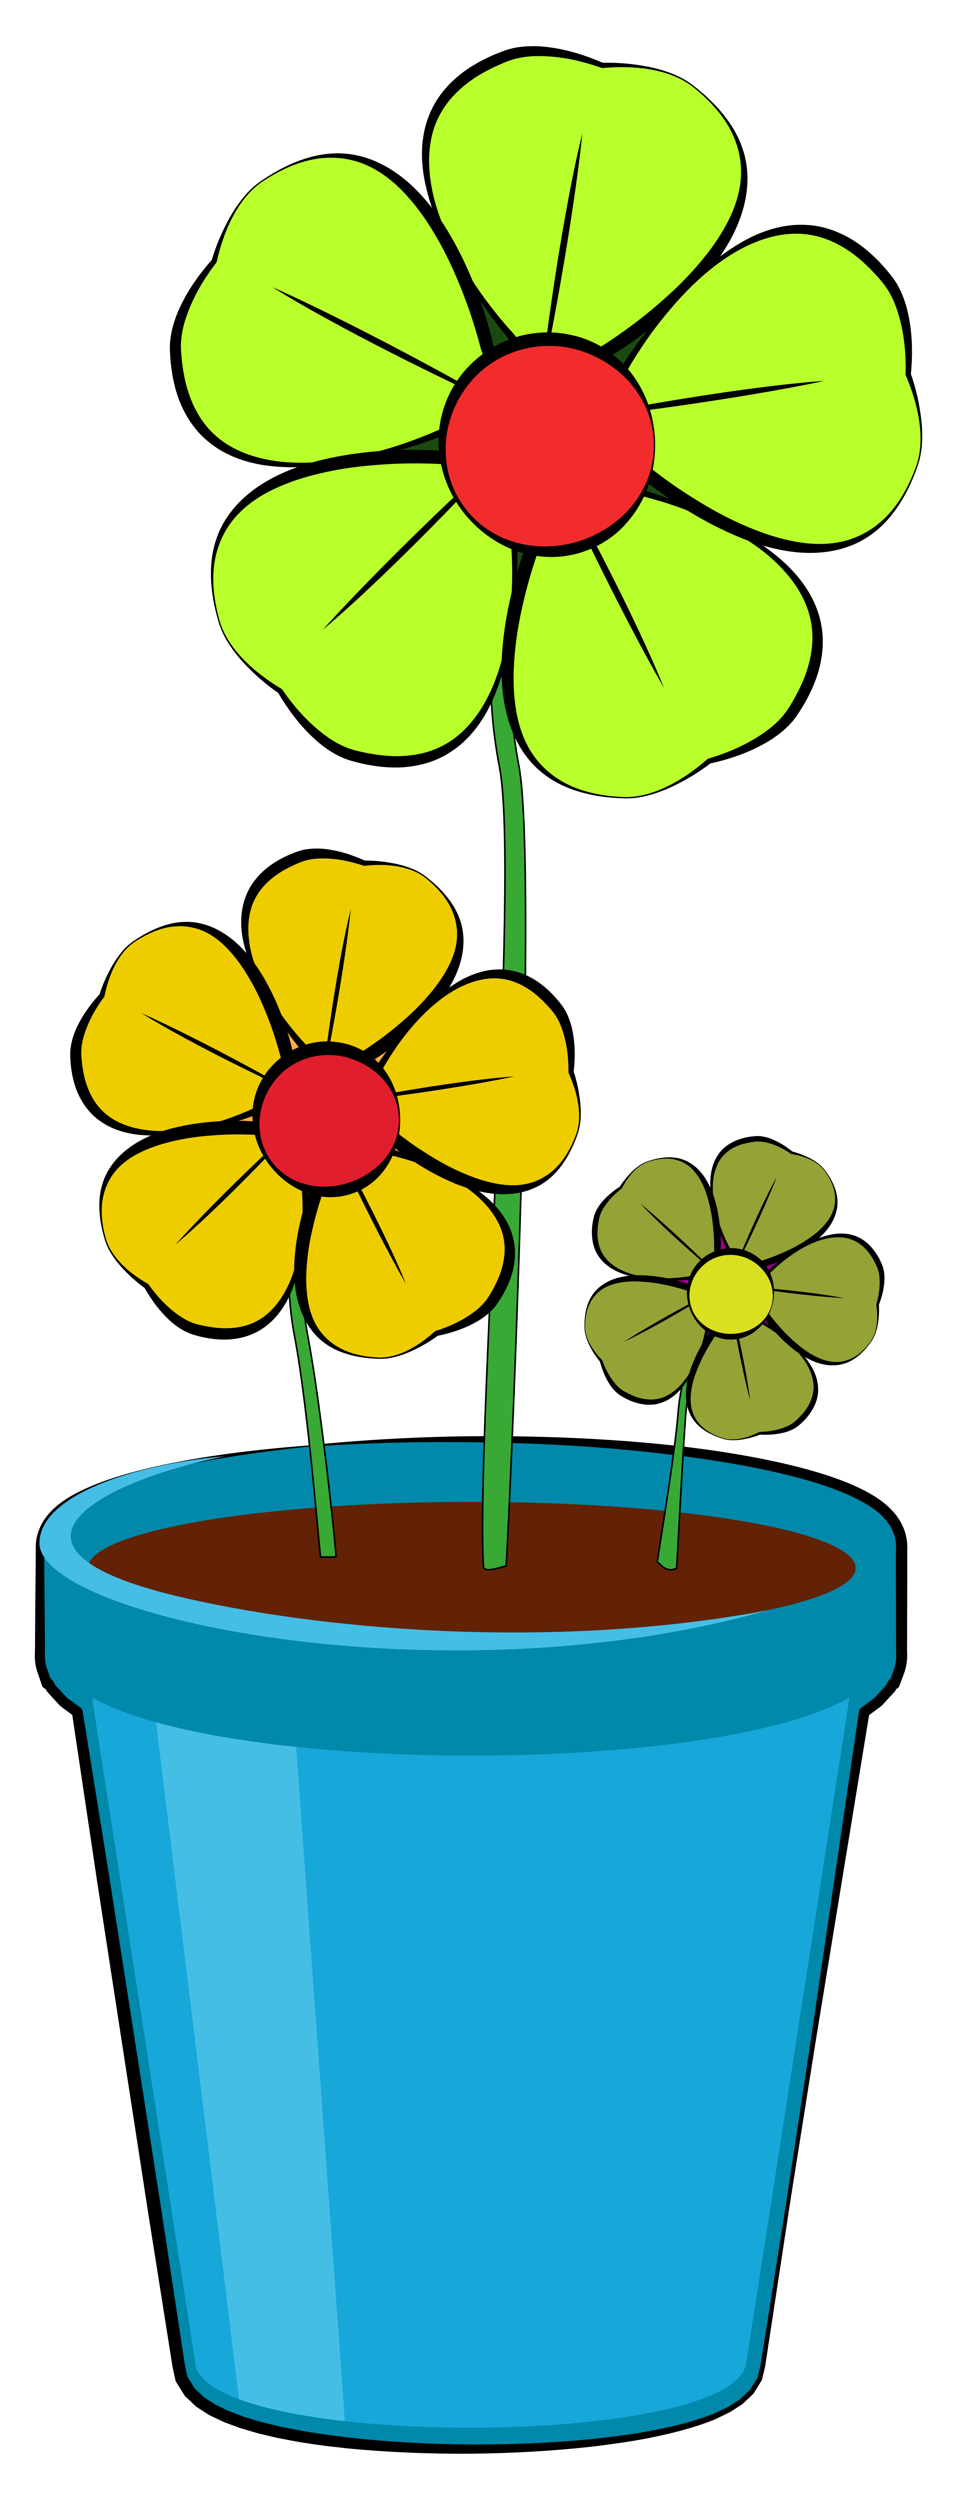 <?xml version="1.0" encoding="iso-8859-1"?>
<!-- Generator: Adobe Illustrator 21.1.0, SVG Export Plug-In . SVG Version: 6.00 Build 0)  -->
<svg version="1.1" id="Layer_1" xmlns="http://www.w3.org/2000/svg" xmlns:xlink="http://www.w3.org/1999/xlink" x="0px" y="0px"
	 width="150.433px" height="392.609px" viewBox="0 0 150.433 392.609" style="enable-background:new 0 0 150.433 392.609;"
	 xml:space="preserve">
<g>
	<g>
		<path style="fill-rule:evenodd;clip-rule:evenodd;fill:#0089AA;" d="M26.273,243.348l-1.635,0.396l-1.515,0.406l-1.39,0.416
			l-1.258,0.421l-1.119,0.426l-0.734,0.32h111.079l-0.734-0.32l-1.118-0.426l-1.259-0.421l-1.389-0.416l-1.516-0.406l-1.635-0.396
			l-1.749-0.383l-1.858-0.368l-1.965-0.354l-2.064-0.341l-2.16-0.321l-2.252-0.306l-2.342-0.285l-2.425-0.268l-2.504-0.245
			l-2.58-0.229l-2.652-0.205l-2.721-0.186l-2.785-0.162l-2.844-0.14l-2.9-0.114l-2.953-0.091l-3.002-0.065l-3.046-0.04l-3.087-0.013
			l-3.087,0.013l-3.046,0.04l-3.002,0.065l-2.953,0.091l-2.901,0.114l-2.845,0.14l-2.784,0.162l-2.721,0.186l-2.652,0.205
			l-2.581,0.229l-2.504,0.245l-2.425,0.268l-2.34,0.285l-2.253,0.306l-2.161,0.321l-2.065,0.341l-1.963,0.354l-1.858,0.368
			L26.273,243.348L26.273,243.348z M48.107,227.141l0.183-0.017l0.182-0.016l0.367-0.031l0.188-0.017l0.184-0.015l0.187-0.017
			l0.189-0.016l0.451-0.038h0.001l0.102-0.008l0.187-0.015l0.188-0.015l0.186-0.015l0.191-0.016l0.189-0.014l0.187-0.015l0.264-0.02
			h0.001l0.11-0.008l0.189-0.015l0.19-0.014l0.187-0.014l0.19-0.014l0.19-0.015l0.19-0.014l0.195-0.014l0.184-0.014l0.194-0.012
			l0.19-0.013l0.189-0.014l0.194-0.013l0.192-0.013l0.194-0.014l0.196-0.012l0.185-0.013l0.197-0.013l0.192-0.011l0.192-0.012
			l0.196-0.013l0.194-0.011l0.195-0.011l0.197-0.011l0.188-0.013l0.199-0.011l0.388-0.021l0.196-0.013l0.196-0.011l0.198-0.01
			l0.199-0.01l0.19-0.011l0.2-0.01l0.196-0.01l0.196-0.011l0.198-0.009l0.196-0.01l0.2-0.011l0.202-0.009l0.193-0.009l0.201-0.01
			l0.198-0.009l0.197-0.009l0.198-0.01l0.198-0.009l0.203-0.01l0.204-0.007l0.196-0.008l0.203-0.01l0.2-0.008l0.2-0.009l0.203-0.006
			l0.201-0.009l0.203-0.008l0.202-0.007l0.196-0.008l0.206-0.007l0.201-0.006l0.201-0.007l0.202-0.006l0.203-0.007l0.208-0.006
			l0.203-0.008l0.199-0.007l0.208-0.005l0.203-0.006l0.202-0.005l0.207-0.008l0.204-0.006l0.205-0.005l0.205-0.005l0.201-0.005
			l0.209-0.006l0.204-0.005l0.204-0.004l0.207-0.006l0.206-0.005l0.209-0.004l0.213-0.004l0.198-0.005l0.208-0.005l0.207-0.002
			l0.206-0.004l0.208-0.005l0.208-0.004l0.208-0.002l0.222-0.004h0.002l0.19-0.004l0.21-0.002l0.209-0.003l0.207-0.002l0.209-0.004
			l0.209-0.003l0.21-0.003l0.212-0.001l0.205-0.001l0.21-0.003l0.21-0.002l0.208-0.001l0.211-0.003l0.214-0.001l0.419-0.002
			l0.209-0.002l0.211-0.001h0.213h0.21l0.212-0.001h1.272l0.212,0.001h0.21l0.425,0.001l0.207,0.002l0.21,0.001l0.211,0.001
			l0.214,0.001l0.211,0.003l0.208,0.001l0.421,0.005l0.204,0.001l0.212,0.001l0.421,0.006l0.21,0.002l0.208,0.004l0.207,0.003
			l0.21,0.002l0.189,0.004h0.002l0.221,0.004l0.418,0.006l0.207,0.003l0.206,0.004l0.417,0.007l0.201,0.006l0.209,0.004l0.414,0.009
			l0.412,0.01l0.413,0.011l0.2,0.005l0.205,0.005l0.205,0.005l0.205,0.006l0.206,0.008l0.203,0.005l0.41,0.011l0.198,0.007
			l0.206,0.008l0.206,0.006l0.201,0.007l0.203,0.006l0.201,0.007l0.407,0.014l0.198,0.008l0.201,0.007l0.201,0.008l0.202,0.009
			l0.202,0.006l0.2,0.009l0.403,0.018l0.197,0.008l0.198,0.007l0.204,0.01l0.2,0.009l0.198,0.01l0.199,0.009l0.197,0.009l0.201,0.01
			l0.195,0.009l0.199,0.009l0.2,0.011l0.196,0.01l0.197,0.009l0.197,0.011l0.396,0.02l0.191,0.011l0.196,0.01l0.396,0.021
			l0.391,0.023l0.193,0.011l0.197,0.011l0.191,0.013l0.195,0.011l0.195,0.011l0.193,0.011l0.389,0.025l0.388,0.024l0.188,0.013
			l0.193,0.012l0.387,0.026l0.383,0.026l0.19,0.013l0.193,0.014l0.184,0.013l0.195,0.014l0.19,0.014l0.19,0.015l0.189,0.014
			l0.188,0.014l0.38,0.029l0.177,0.014l0.197,0.014l0.187,0.015l0.191,0.014l0.189,0.016l0.186,0.015l0.188,0.015l0.187,0.015
			l0.242,0.019l0.311,0.026l0.19,0.016l0.184,0.017l0.185,0.015l0.188,0.017l0.186,0.015l0.171,0.016l0.192,0.016l0.183,0.017
			l0.188,0.018l0.184,0.017l0.182,0.017l0.186,0.018l0.182,0.016l0.165,0.016l0.192,0.018l0.366,0.035l0.181,0.019l0.18,0.016
			l0.186,0.019l0.179,0.018l0.163,0.017l0.191,0.019l0.18,0.018l0.18,0.019l0.178,0.019l0.181,0.019l0.179,0.019l0.177,0.019
			l0.168,0.019l0.183,0.02l0.18,0.018l0.175,0.02l0.35,0.039l0.174,0.019l0.18,0.02l0.169,0.02l0.179,0.019l0.179,0.021l0.173,0.02
			l0.345,0.041l0.349,0.04l0.166,0.021l0.174,0.02l0.173,0.021l0.172,0.02l0.172,0.021l0.169,0.022l0.171,0.02l0.172,0.022
			l0.151,0.019l0.184,0.022l0.169,0.021l0.172,0.023l0.171,0.022l0.167,0.023l0.168,0.021l0.167,0.022l0.03,0.005l0,0l0.301,0.04
			l0.165,0.023l0.168,0.021l0.163,0.024l0.169,0.023l0.168,0.022l0.162,0.024l0.146,0.02l0.181,0.026l0.164,0.022l0.165,0.025
			l0.161,0.023l0.164,0.022l0.163,0.025l0.163,0.024l0.152,0.024l0.167,0.024l0.163,0.025l0.159,0.024l0.161,0.024l0.159,0.025
			l0.158,0.024l0.164,0.025l0.151,0.025l0.161,0.025l0.159,0.025l0.159,0.025l0.157,0.025l0.157,0.025l0.157,0.025l0.157,0.026
			l0.135,0.021l0.173,0.029l0.312,0.053l0.153,0.025l0.154,0.025l0.159,0.029l0.153,0.026l0.131,0.021l0.169,0.029l0.154,0.029
			l0.153,0.026l0.149,0.026l0.152,0.026l0.152,0.028l0.15,0.027l0.141,0.025l0.155,0.027l0.152,0.029l0.148,0.026l0.149,0.027
			l0.146,0.029l0.147,0.026l0.15,0.029l0.136,0.025l0.156,0.03l0.145,0.028l0.147,0.027l0.146,0.029l0.144,0.029l0.148,0.029
			l0.143,0.029l0.285,0.057l0.286,0.058l0.141,0.029l0.146,0.029l0.143,0.03l0.141,0.028l0.128,0.026l0.148,0.032l0.283,0.06
			l0.278,0.059l0.137,0.03l0.142,0.03l0.129,0.029l0.142,0.031l0.138,0.031l0.138,0.03l0.138,0.032l0.134,0.03l0.136,0.031
			l0.133,0.03l0.133,0.03l0.134,0.031l0.133,0.03l0.137,0.033l0.132,0.031l0.134,0.031l0.135,0.031l0.132,0.032l0.115,0.029
			l0.136,0.032l0.136,0.033l0.129,0.031l0.258,0.065l0.128,0.031l0.135,0.033l0.116,0.03l0.132,0.034l0.126,0.033l0.127,0.033
			l0.13,0.033l0.126,0.034l0.251,0.066l0.098,0.026l0.143,0.036l0.126,0.034l0.125,0.034l0.121,0.034l0.123,0.034l0.123,0.033
			l0.123,0.035l0.107,0.03l0.127,0.035l0.124,0.035l0.119,0.034l0.237,0.068l0.117,0.035l0.119,0.035l0.09,0.026l0.14,0.04
			l0.114,0.034l0.121,0.036l0.114,0.034l0.116,0.035l0.119,0.036l0.113,0.035l0.097,0.03l0.124,0.039l0.117,0.036l0.111,0.035
			l0.11,0.034l0.114,0.038l0.11,0.035l0.113,0.037l0.101,0.034l0.111,0.037l0.108,0.035l0.113,0.038l0.11,0.037l0.106,0.036
			l0.112,0.038l0.105,0.038l0.074,0.025l0.133,0.045l0.108,0.038l0.106,0.038l0.103,0.036l0.106,0.037l0.103,0.038l0.106,0.038
			l0.091,0.034l0.107,0.037l0.102,0.039l0.104,0.036l0.103,0.041l0.099,0.036l0.205,0.078l0.066,0.025l0.124,0.048l0.101,0.039
			l0.1,0.041l0.096,0.038l0.102,0.04l0.096,0.04l0.094,0.036l0.085,0.035l0.105,0.042l0.093,0.039l0.094,0.039l0.1,0.042
			l0.092,0.039l0.095,0.04l0.092,0.04l0.057,0.025l0.118,0.05l0.186,0.083l0.088,0.039l0.095,0.043l0.089,0.04l0.09,0.041
			l0.076,0.035l0.091,0.042l0.087,0.041l0.091,0.041l0.088,0.042l0.085,0.04l0.092,0.045l0.081,0.04l0.03,0.015l0.13,0.064
			l0.086,0.044l0.093,0.045l0.08,0.042l0.079,0.04l0.082,0.042l0.086,0.045l0.068,0.038l0.084,0.044l0.079,0.043l0.082,0.043
			l0.081,0.044l0.079,0.044l0.085,0.048l0.074,0.042l0.04,0.023l0.107,0.061l0.081,0.046l0.078,0.046l0.071,0.043l0.071,0.041
			l0.074,0.045l0.085,0.051l0.059,0.038l0.07,0.042l0.072,0.046l0.085,0.053l0.071,0.046l0.069,0.044l0.077,0.051l0.068,0.045
			l0.052,0.034l0.077,0.052l0.08,0.055l0.071,0.049l0.068,0.047l0.063,0.045l0.064,0.046l0.075,0.055l0.047,0.034l0.072,0.054
			l0.065,0.05l0.074,0.054l0.064,0.05l0.066,0.051l0.062,0.05l0.062,0.048l0.052,0.043l0.073,0.06l0.069,0.058l0.063,0.052
			l0.058,0.05l0.059,0.05l0.066,0.06l0.061,0.053l0.035,0.031l0.076,0.07l0.062,0.058l0.059,0.055l0.11,0.106l0.061,0.059
			l0.071,0.07l0.036,0.039l0.061,0.061l0.061,0.063l0.063,0.066l0.054,0.061l0.053,0.055l0.062,0.07l0.053,0.061l0.028,0.035
			l0.063,0.071l0.062,0.076l0.053,0.065l0.048,0.059l0.048,0.061l0.055,0.072l0.051,0.066l0.046,0.062l0.046,0.064l0.053,0.073
			l0.061,0.087l0.043,0.066l0.045,0.063l0.046,0.074l0.052,0.082l0.03,0.05l0.046,0.075l0.044,0.074l0.058,0.1l0.043,0.079
			l0.035,0.063l0.048,0.095l0.044,0.085l0.02,0.04l0.05,0.101l0.047,0.103l0.043,0.095l0.038,0.09l0.037,0.091l0.035,0.09
			l0.031,0.08l0.028,0.075l0.033,0.093l0.033,0.098l0.035,0.105l0.054,0.181l0.03,0.107l0.025,0.095l0.023,0.091l0.022,0.09
			l0.025,0.113l0.025,0.122l0.017,0.093l0.019,0.104l0.018,0.117l0.016,0.102l0.012,0.093l0.011,0.093l0.012,0.121l0.011,0.12
			l0.006,0.095l0.007,0.118l0.004,0.125l0.003,0.105v0.118l-0.001,0.082v0.01v0.003l-0.002,0.08l-0.002,0.062l-0.003,0.068
			l-0.006,0.109l-0.004,0.053l-0.002,0.024l-0.001,0.022v15.926l0.012,0.093v0.042l-0.014-0.125l0.01,0.155l0.005,0.09l0.003,0.096
			l0.001,0.015l0.003,0.065v0.04v0.008l0.001,0.085v0.115l-0.003,0.108l-0.003,0.121l-0.008,0.122l-0.006,0.093l-0.011,0.12
			l-0.012,0.118l-0.011,0.096l-0.014,0.107l-0.016,0.105l-0.016,0.1l-0.018,0.093l-0.018,0.098l-0.024,0.126l-0.024,0.104
			l-0.023,0.101l-0.025,0.098l-0.023,0.088l-0.026,0.098l-0.026,0.088l-0.031,0.105l-0.035,0.105l-0.033,0.099l-0.738,2.017h-0.253
			l-0.342,0.664l-1.987,2.171l-2.165,1.601l-15.946,102.715l-0.503,2.038l-1.268,2.022l-1.638,1.528l-1.91,1.228l-2.192,1.048
			l-2.479,0.922l-2.754,0.814l-3.012,0.725l-3.246,0.632l-3.453,0.546l-3.634,0.463l-3.784,0.377l-3.905,0.296l-3.997,0.211
			l-4.059,0.13l-4.089,0.046l-4.088-0.037l-4.058-0.121l-3.997-0.203l-3.906-0.286l-3.784-0.372l-3.634-0.455l-3.454-0.541
			l-3.247-0.63l-3.012-0.724l-2.756-0.817l-2.48-0.925l-2.196-1.052l-1.913-1.238l-1.64-1.547l-1.294-2.09l-0.437-2.058
			L12.146,268.864l-2.157-1.589l-1.986-2.157l-0.342-0.662H7.372l-0.716-2.042l-0.031-0.093l-0.056-0.173l-0.031-0.107l-0.023-0.083
			l-0.052-0.195l-0.028-0.126l-0.019-0.085l-0.021-0.103l-0.022-0.118l-0.017-0.105l-0.015-0.091l-0.029-0.205l-0.014-0.126
			l-0.011-0.107l-0.008-0.105l-0.007-0.105l-0.005-0.109l-0.004-0.093l-0.002-0.11l-0.001-0.113l0.001-0.112l0-0.008v-0.045
			l0.001-0.023v0.035l0.002-0.093l0.003-0.091l0.005-0.09l0.005-0.083l0.002-0.035v-15.973l-0.002-0.016l-0.006-0.09l-0.005-0.103
			l-0.002-0.068l-0.003-0.062l-0.001-0.08v-0.003l0-0.01l-0.001-0.11l0.001-0.115l0.002-0.107l0.004-0.096l0.005-0.107l0.007-0.107
			l0.009-0.108l0.011-0.105l0.014-0.131l0.017-0.12l0.012-0.078l0.015-0.093l0.017-0.103l0.02-0.105l0.022-0.109l0.022-0.101
			l0.027-0.115l0.029-0.113l0.022-0.082l0.024-0.088l0.031-0.105l0.055-0.17l0.033-0.098l0.04-0.118l0.065-0.165l0.066-0.166
			l0.044-0.1l0.034-0.076l0.04-0.088l0.051-0.106l0.043-0.085l0.029-0.058l0.045-0.087l0.047-0.086l0.04-0.071l0.045-0.078
			l0.044-0.076l0.044-0.074l0.046-0.074l0.048-0.076l0.043-0.069l0.04-0.059l0.052-0.078l0.055-0.079l0.045-0.063l0.054-0.076
			l0.099-0.129l0.049-0.064l0.051-0.066l0.053-0.063l0.048-0.061l0.058-0.068l0.059-0.07l0.05-0.058l0.043-0.051l0.059-0.066
			l0.054-0.059l0.052-0.058l0.056-0.059l0.056-0.06l0.062-0.064l0.061-0.062l0.059-0.059l0.055-0.053l0.058-0.057l0.111-0.105
			l0.061-0.057l0.062-0.056l0.114-0.102l0.063-0.057l0.061-0.051l0.066-0.057l0.057-0.047l0.061-0.053l0.068-0.054l0.066-0.054
			l0.059-0.046l0.062-0.05l0.068-0.051l0.066-0.052l0.071-0.052l0.125-0.094l0.07-0.051l0.067-0.049l0.13-0.092l0.067-0.047
			l0.064-0.044l0.077-0.055l0.074-0.047l0.069-0.046l0.064-0.043l0.075-0.05l0.073-0.046l0.071-0.046l0.079-0.05l0.195-0.12
			l0.021-0.014l0.075-0.045l0.142-0.084l0.076-0.045l0.078-0.045l0.077-0.045l0.078-0.045l0.15-0.084l0.083-0.046l0.077-0.042
			l0.083-0.045l0.082-0.043l0.077-0.042l0.102-0.055l0.061-0.031l0.079-0.042l0.078-0.04l0.082-0.041l0.083-0.044l0.087-0.044
			l0.085-0.043l0.085-0.042l0.165-0.08l0.089-0.044l0.083-0.04l0.09-0.043l0.088-0.04l0.087-0.041l0.102-0.046l0.069-0.033
			l0.09-0.04l0.086-0.04l0.092-0.042l0.09-0.04l0.092-0.041l0.088-0.039l0.091-0.039l0.182-0.079l0.094-0.04l0.093-0.039
			l0.101-0.043l0.092-0.038l0.091-0.038l0.116-0.048l0.076-0.032l0.096-0.038l0.095-0.038l0.098-0.039l0.097-0.039l0.1-0.039
			l0.195-0.077l0.197-0.075l0.104-0.039l0.099-0.036l0.103-0.041l0.102-0.036l0.102-0.039l0.113-0.04l0.087-0.032l0.105-0.037
			l0.101-0.038l0.107-0.037l0.104-0.036l0.106-0.038l0.107-0.038l0.106-0.037l0.208-0.071l0.111-0.038l0.107-0.036l0.111-0.037
			l0.113-0.038l0.108-0.035l0.116-0.038l0.095-0.033l0.119-0.038l0.219-0.07l0.221-0.07l0.114-0.036l0.113-0.034l0.115-0.037
			l0.112-0.034l0.118-0.036l0.116-0.035l0.116-0.034l0.119-0.036l0.115-0.034l0.114-0.034l0.117-0.034l0.117-0.034l0.116-0.034
			l0.118-0.034l0.122-0.035l0.117-0.034l0.122-0.034l0.136-0.039l0.105-0.029l0.12-0.034l0.123-0.033l0.123-0.034l0.122-0.034
			l0.123-0.034l0.125-0.034l0.124-0.031l0.244-0.065l0.125-0.033l0.124-0.034l0.131-0.033l0.126-0.033l0.125-0.033l0.137-0.035
			l0.113-0.029l0.135-0.033l0.255-0.064l0.131-0.033l0.127-0.031l0.135-0.033l0.141-0.034l0.113-0.027l0.131-0.032l0.135-0.031
			l0.133-0.031l0.132-0.031l0.136-0.033l0.492-0.114h0.002l0.038-0.008l0.136-0.031l0.134-0.03l0.137-0.032l0.137-0.03l0.138-0.031
			l0.144-0.031l0.126-0.029l0.142-0.03l0.137-0.03l0.14-0.03l0.276-0.058l0.144-0.031l0.155-0.032l0.123-0.026l0.141-0.028
			l0.142-0.03l0.146-0.029l0.142-0.029l0.144-0.029l0.483-0.097h0.001l0.086-0.018l0.145-0.027l0.145-0.03l0.149-0.029l0.148-0.029
			l0.144-0.027l0.161-0.03l0.13-0.024l0.149-0.029l0.146-0.026l0.147-0.029l0.151-0.027l0.147-0.026l0.151-0.029l0.158-0.027
			l0.141-0.025l0.149-0.027l0.149-0.028l0.154-0.026l0.15-0.026l0.153-0.026l0.153-0.028l0.214-0.036l0.091-0.017l0.151-0.025
			l0.156-0.027l0.153-0.026l0.154-0.025l0.16-0.026l0.473-0.078h0.001l0.145-0.024l0.155-0.026l0.155-0.024l0.161-0.026l0.158-0.025
			l0.158-0.025l0.164-0.025l0.151-0.025l0.164-0.025l0.316-0.049l0.162-0.024l0.159-0.024l0.165-0.025l0.166-0.024l0.151-0.024
			l0.163-0.024l0.163-0.023l0.327-0.046l0.163-0.025l0.165-0.022l0.244-0.035l0.085-0.011l0.163-0.024l0.168-0.022l0.167-0.023
			l0.165-0.024l0.167-0.021l0.165-0.023l0.301-0.04h0.001l0.196-0.027l0.168-0.021l0.167-0.023l0.171-0.022l0.171-0.023l0.168-0.02
			l0.234-0.03l0.105-0.014l0.17-0.021l0.171-0.02l0.342-0.044l0.171-0.02l0.171-0.021l0.183-0.021l0.16-0.02l0.176-0.021
			l0.172-0.019l0.172-0.021l0.172-0.02l0.172-0.02l0.179-0.021l0.185-0.02l0.163-0.019l0.177-0.02l0.174-0.019l0.176-0.02
			l0.175-0.019l0.175-0.02l0.182-0.019l0.186-0.019l0.163-0.019l0.177-0.019l0.179-0.019l0.181-0.019l0.177-0.019l0.179-0.019
			l0.18-0.018l0.28-0.028h0.001l0.076-0.008l0.178-0.018l0.183-0.019l0.181-0.016l0.18-0.018l0.183-0.019l0.458-0.042h0.001
			l0.265-0.025l0.186-0.018l0.181-0.017l0.184-0.017L48.107,227.141L48.107,227.141z"/>
		<g>
			<path d="M26.295,243.445c-1.287,0.36-2.571,0.74-3.831,1.163c-0.64,0.203-1.247,0.438-1.882,0.671l-0.915,0.381
				c-0.279,0.112-0.598,0.277-0.895,0.414l-0.149-0.713c9.257-0.25,18.513-0.411,27.77-0.482c9.256-0.067,18.513-0.077,27.769,0.17
				l13.886,0.286c4.628,0.064,9.256,0.11,13.885,0.086c9.256-0.021,18.513-0.19,27.77-0.378l-0.276,1.323l-0.723-0.298l-0.767-0.275
				c-0.453-0.172-1.02-0.325-1.522-0.494l-1.523-0.433l-1.562-0.394c-2.087-0.501-4.237-0.907-6.349-1.25
				c-4.253-0.701-8.554-1.232-12.861-1.625c-8.635-0.787-17.281-1.128-25.957-1.296c-8.675-0.118-17.336-0.083-26,0.41
				c-4.34,0.212-8.654,0.502-12.975,0.948C34.874,242.085,30.567,242.647,26.295,243.445z M26.25,243.25
				c8.435-2.193,17.139-3.27,25.807-4.051c8.684-0.692,17.42-1.06,26.131-0.986c8.71,0.043,17.45,0.499,26.12,1.433
				c4.343,0.469,8.674,1.035,12.981,1.853c2.17,0.411,4.283,0.866,6.411,1.433l1.589,0.443l1.601,0.499
				c0.523,0.19,1.001,0.34,1.56,0.569l0.756,0.305l0.772,0.353l0.023,0.011c0.346,0.157,0.498,0.565,0.34,0.91
				c-0.117,0.258-0.373,0.407-0.639,0.402c-9.257-0.188-18.514-0.356-27.77-0.378c-4.629-0.024-9.257,0.021-13.885,0.086
				l-13.886,0.286c-9.256,0.247-18.513,0.237-27.769,0.17c-9.257-0.071-18.513-0.232-27.77-0.482l-0.026-0.001
				c-0.203-0.006-0.364-0.175-0.358-0.378c0.004-0.153,0.101-0.281,0.235-0.334c0.319-0.123,0.602-0.252,0.95-0.37l0.961-0.333
				c0.634-0.189,1.289-0.398,1.936-0.56C23.62,243.768,24.936,243.515,26.25,243.25z"/>
			<path d="M48.098,227.042l1.928-0.199c0.002,0,0.009,0,0.011,0h0.001l-0.01,0l1.491-0.144h0.006h0.006h0.001h-0.011
				c9.331-0.847,18.706-1.221,28.08-1.139c9.376,0.094,18.763,0.571,28.085,1.66c4.689,0.57,9.315,1.288,13.926,2.27
				c2.304,0.498,4.612,1.062,6.869,1.737c1.159,0.347,2.235,0.701,3.397,1.128c1.087,0.402,2.214,0.863,3.299,1.387
				c2.126,1.043,4.341,2.368,5.864,4.456c0.779,1.078,1.284,2.276,1.493,3.594c0.053,0.328,0.08,0.651,0.092,0.977
				c0.007,0.131,0.005,0.361,0.001,0.494l-0.012,0.258l-0.005,0.062c-0.001,0.017,0.003-0.049,0.001-0.008
				c-0.001,0.018,0.001-0.055,0-0.012l0.001,0.11l0.006,1.755l-0.034,14.041l-0.007-0.108l0.011,0.093
				c0.005,0.033,0.007,0.076,0.007,0.108v0.042c0.002,0.477-0.384,0.863-0.859,0.864c-0.443,0.002-0.811-0.341-0.86-0.771
				l-0.014-0.125l1.718-0.147c0.015,0.214,0.024,0.481,0.022,0.697c-0.003,0.233-0.018,0.524-0.042,0.728l-0.044,0.361l-0.059,0.344
				l-0.04,0.201l-0.037,0.155l-0.089,0.341c-0.148,0.508-0.307,0.878-0.451,1.286l-0.446,1.208
				c-0.124,0.343-0.452,0.555-0.796,0.557l-0.253-0.001l0.753-0.459l-0.344,0.663c-0.033,0.065-0.081,0.132-0.128,0.184
				l-1.993,2.165c-0.035,0.039-0.08,0.078-0.12,0.108l-2.169,1.595l0.326-0.54l-8.406,51.29l-4.074,25.665l-3.917,25.69
				l-0.007,0.032l-0.491,2.041c-0.009,0.039-0.024,0.074-0.044,0.107l-0.004,0.006l-1.252,2.031
				c-0.018,0.028-0.038,0.054-0.062,0.075l-0.005,0.006l-1.627,1.54c-0.017,0.016-0.034,0.029-0.052,0.042l-0.008,0.004l-1.9,1.242
				l-0.04,0.022l-0.008,0.004l-2.185,1.064l-0.003,0.002l-0.035,0.014c-2.978,1.254-6.225,2.084-9.405,2.767
				c-3.203,0.694-6.409,1.128-9.665,1.54c-6.477,0.736-12.966,1.091-19.506,1.157c-6.513,0.036-13.029-0.212-19.521-0.852
				c-1.67-0.188-3.213-0.349-4.883-0.593l-2.407-0.366c-0.865-0.146-1.613-0.302-2.425-0.452l-1.234-0.241l-1.185-0.28l-1.185-0.281
				l-0.639-0.154l-0.584-0.172l-1.168-0.342l-0.584-0.172l-0.292-0.085l-0.073-0.021l-0.132-0.046l-0.143-0.053l-2.284-0.844
				l-0.071-0.029l-0.007-0.004l-2.199-1.045c-0.034-0.016-0.066-0.033-0.097-0.053l-0.009-0.006l-1.916-1.232
				c-0.046-0.03-0.089-0.064-0.129-0.1l-0.008-0.008l-1.645-1.542c-0.06-0.056-0.111-0.118-0.153-0.185l-0.005-0.01l-1.301-2.085
				c-0.059-0.096-0.1-0.197-0.122-0.301l-0.002-0.01l-0.349-1.619l-0.087-0.405l-0.077-0.462l-0.129-0.817l-0.518-3.272
				l-1.037-6.544l-2.074-13.088l-4.041-26.191l-4.033-26.192l-3.917-26.211l0.335,0.554l-2.148-1.602l-0.008-0.006
				c-0.04-0.029-0.079-0.065-0.111-0.101l-1.974-2.168l-0.006-0.007c-0.047-0.053-0.088-0.112-0.119-0.172l-0.338-0.664l0.722,0.44
				l-0.289-0.002H7.361c-0.35-0.002-0.647-0.229-0.754-0.542l-0.775-2.267c-0.135-0.443-0.225-0.842-0.285-1.291
				c-0.06-0.433-0.082-0.889-0.07-1.311v-0.01c0.012-0.433,0.373-0.773,0.806-0.762c0.427,0.012,0.764,0.363,0.762,0.788v0.035
				l-1.567-0.021c0.044-1.321,0.026-2.716,0.042-4.07l0.031-4.091l0.076-8.183l0.003,0.061c-0.076-1.183,0.098-2.289,0.517-3.378
				c0.415-1.061,1.038-1.993,1.827-2.825c1.532-1.594,3.482-2.69,5.388-3.568c1.953-0.891,3.959-1.586,5.972-2.187
				c2.03-0.607,4.083-1.108,6.138-1.548l0.012-0.002c0.026-0.005,0.054-0.008,0.08-0.008h0.002l-0.082,0.008l1.653-0.34l1.662-0.317
				l0.008-0.002c0.02-0.004,0.043-0.005,0.063-0.005h0.001l-0.072,0.007c1.588-0.292,3.192-0.557,4.785-0.794l0.008-0.001
				l0.04-0.002h0.001l-0.048,0.004c1.719-0.261,3.428-0.486,5.152-0.692l0.006-0.001l0.024-0.001h0.001l-0.031,0.002
				c2.302-0.275,4.61-0.513,6.917-0.711l0.013-0.001h0.001l-0.014,0.001l1.442-0.121l0.011-0.001h0.001l-0.011,0.001L48.098,227.042
				z M48.117,227.241l-1.001,0.107l-0.011,0.001h-0.001l0.01,0l-1.434,0.159l-0.015,0.001h-0.001l0.013-0.001
				c-2.301,0.26-4.593,0.559-6.881,0.895c-0.008,0.001-0.023,0.002-0.031,0.002h-0.001l0.03-0.002
				c-1.706,0.25-3.421,0.523-5.116,0.828l-0.039,0.004H33.63h-0.001l0.048-0.004c-1.59,0.28-3.161,0.584-4.736,0.917
				c-0.021,0.004-0.042,0.007-0.063,0.007h-0.009h-0.001l0.071-0.007l-1.646,0.36l-1.645,0.384
				c-0.022,0.005-0.044,0.008-0.066,0.009h-0.016h-0.002l0.091-0.01c-2.035,0.496-4.048,1.043-6.03,1.668
				c-1.995,0.636-3.95,1.358-5.8,2.244c-1.872,0.908-3.629,1.952-4.991,3.423c-1.327,1.406-2.087,3.387-1.902,5.257l0.003,0.051
				v0.011l0.076,8.183l0.031,4.091c-0.001,1.373,0.035,2.707,0.005,4.111c-0.009,0.433-0.368,0.776-0.8,0.767
				c-0.425-0.009-0.764-0.355-0.767-0.777v-0.01v-0.035l1.567,0.018c-0.004,0.368,0.016,0.706,0.068,1.057
				c0.047,0.334,0.136,0.711,0.237,1.022l0.788,2.218l-0.765-0.542l0.289-0.002c0.311-0.002,0.582,0.173,0.717,0.431l0.005,0.009
				l0.345,0.66l-0.124-0.178l1.998,2.146l-0.119-0.106l2.166,1.576c0.185,0.136,0.299,0.332,0.333,0.542l0.002,0.012l4.214,26.164
				l4.098,26.183l4.091,26.184l1.991,13.101l0.996,6.55l0.498,3.275l0.125,0.818l0.054,0.356l0.085,0.405l0.338,1.621l-0.125-0.31
				l1.287,2.094l-0.158-0.193l1.635,1.552l-0.137-0.107l1.909,1.244l-0.106-0.059l2.192,1.059l-0.078-0.033l2.279,0.857l0.142,0.054
				l0.036,0.014l0.018,0.007c-0.116-0.039-0.022-0.008-0.043-0.015l0.073,0.021l0.292,0.088l0.583,0.175l1.166,0.35l0.583,0.175
				l0.544,0.134l1.183,0.288l1.183,0.288l1.154,0.231l2.358,0.457l2.403,0.388c1.538,0.249,3.223,0.449,4.775,0.646
				c6.422,0.724,12.895,1.059,19.365,1.111c6.443,0.024,12.941-0.239,19.376-0.883c3.188-0.358,6.429-0.754,9.582-1.391
				c3.168-0.638,6.257-1.363,9.29-2.585l-0.037,0.016l2.2-1.032l-0.048,0.026l1.919-1.213l-0.059,0.046l1.648-1.517l-0.066,0.08
				l1.283-2.013l-0.048,0.112l0.515-2.035l-0.007,0.031l4.056-25.668l3.899-25.691l7.54-51.425c0.032-0.222,0.151-0.409,0.317-0.533
				l0.009-0.007l2.161-1.606l-0.12,0.107l1.981-2.176l-0.128,0.184l0.34-0.665c0.148-0.29,0.448-0.458,0.753-0.459l0.253-0.001
				l-0.796,0.556l0.439-1.211c0.142-0.401,0.311-0.827,0.398-1.145l0.073-0.283l0.037-0.157l0.021-0.115l0.049-0.292l0.033-0.278
				c0.022-0.224,0.026-0.362,0.029-0.559c0-0.213-0.008-0.375-0.022-0.589c-0.033-0.476,0.324-0.888,0.8-0.921
				c0.462-0.032,0.864,0.307,0.916,0.762l0.002,0.011l0.014,0.125l-1.72,0.094v-0.042l0.007,0.108l-0.013-0.093
				c-0.004-0.033-0.006-0.076-0.007-0.108l-0.034-14.041l0.006-1.755l0.001-0.11l0.005-0.128l0.004-0.047l0.009-0.182
				c0.005-0.159,0.008-0.221,0.002-0.383c-0.006-0.259-0.028-0.52-0.066-0.77c-0.143-0.997-0.566-2.019-1.159-2.836
				c-0.618-0.872-1.401-1.589-2.308-2.25c-0.438-0.317-0.914-0.624-1.391-0.901c-0.275-0.16-0.456-0.262-0.758-0.422
				c-0.214-0.117-0.475-0.249-0.743-0.381c-4.131-1.983-8.617-3.18-13.147-4.209c-4.539-1.001-9.167-1.75-13.766-2.342
				c-9.259-1.216-18.586-1.867-27.926-2.113c-9.343-0.242-18.704-0.15-28.042,0.417h-0.011h-0.001h0.012l-1.495,0.091l-0.01,0.001
				h-0.001l0.011-0.001L48.117,227.241z"/>
		</g>
	</g>
	<path style="fill-rule:evenodd;clip-rule:evenodd;fill:#17A7D9;" d="M11.742,249.09h124.514l-18.891,121.68h-0.043
		c-0.24,13.914-86.447,14.107-86.688,0h-0.002L11.742,249.09L11.742,249.09z"/>
	<path style="fill-rule:evenodd;clip-rule:evenodd;fill:#45BEE6;" d="M54.213,380.25c-6.604-0.742-12.429-1.89-16.637-3.445
		L23.273,260.311l22.372,1.458L54.213,380.25L54.213,380.25z"/>
	<path style="fill-rule:evenodd;clip-rule:evenodd;fill:#0089AA;" d="M139.104,259.715l0.008,0.078l0.001,0.005l0,0v0.01h0.001
		l0.001,0.02v0.005l0.001,0.007l0,0l0.001,0.008v0.003v0.005l0,0l0.001,0.01v0.003l0.002,0.02v0.005l0.001,0.03v0.003v0.005v0.005
		l0.001,0.008v0.002v0.005l0.001,0.008v0.005l0,0v0.02l0.001,0.005v0.008v0.005v0.002v0.003l0.001,0.02v0.005v0.006v0.007v0.005
		v0.006l0,0l0,0c0,0.117-0.007,0.235-0.022,0.351l0,0c-0.015,0.117-0.035,0.235-0.063,0.351l0,0
		c-0.028,0.115-0.063,0.23-0.105,0.346l0,0c-6.337,19.553-123.534,19.436-129.871,0l0,0c-0.042-0.115-0.077-0.23-0.106-0.346l0,0
		c-0.028-0.115-0.049-0.233-0.063-0.351l0,0c-0.015-0.115-0.021-0.233-0.021-0.351v-0.006v-0.005v-0.007v-0.006v-0.005v-0.02
		l0-0.003v-0.002v-0.005v-0.008l0.001-0.005l0-0.02l0,0v-0.005l0.001-0.008v-0.005v-0.002l0.001-0.008v-0.005v-0.005v-0.003
		l0.002-0.03v-0.005l0.002-0.02v-0.003l0.001-0.01l0,0v-0.005l0-0.003l0-0.008l0,0l0.001-0.007l0-0.005l0.002-0.02h0l0-0.01l0,0
		v-0.005l0.008-0.078v-0.002v-16.359l0,0v-0.003v-0.003l0-0.005l-0.001-0.005l-0.001-0.008l0,0l-0.002-0.015l0-0.005l0,0
		l-0.004-0.038v-0.007l0-0.005l0-0.006v-0.002l-0.001-0.008l0,0v-0.005l-0.001-0.005l0-0.005l0,0l-0.001-0.008v-0.005l-0.001-0.008
		l0,0l-0.002-0.032v-0.008l-0.002-0.03v-0.002v-0.005v-0.005l-0.001-0.008v-0.003v-0.005l-0.001-0.005v-0.005V243.1l0-0.015v-0.005
		v-0.003l-0.001-0.002v-0.005v-0.008v-0.005h0v-0.02v-0.005v-0.008v-0.005v-0.005v-0.008c0-0.115,0.006-0.232,0.021-0.348l0,0
		c0.014-0.118,0.035-0.235,0.063-0.352l0,0c0.028-0.115,0.063-0.23,0.106-0.346l0,0c0.042-0.115,0.09-0.23,0.146-0.346h0
		c0.055-0.115,0.118-0.228,0.187-0.341l0,0c0.069-0.112,0.145-0.227,0.227-0.341h0c0.083-0.112,0.172-0.226,0.267-0.336l0,0
		c0.096-0.112,0.197-0.223,0.306-0.336l0,0c0.108-0.109,0.224-0.22,0.345-0.33h0c0.121-0.108,0.249-0.219,0.382-0.328l0,0
		c0.134-0.108,0.274-0.217,0.42-0.324h0.001c0.146-0.107,0.298-0.216,0.457-0.322h0c0.159-0.105,0.323-0.212,0.494-0.317h0
		c0.17-0.105,0.347-0.21,0.529-0.315h0.001c0.182-0.104,0.371-0.207,0.566-0.311l0,0c0.194-0.102,0.394-0.205,0.6-0.309h0
		c0.206-0.102,0.418-0.201,0.635-0.302l0,0c0.218-0.102,0.44-0.201,0.669-0.301h0c0.229-0.1,0.462-0.198,0.703-0.294l0,0
		c0.24-0.099,0.485-0.195,0.736-0.293l0,0c0.251-0.095,0.507-0.192,0.768-0.287h0c0.262-0.094,0.528-0.189,0.799-0.283h0
		c0.272-0.093,0.549-0.186,0.831-0.278h0c0.282-0.092,0.569-0.184,0.862-0.275h0c0.292-0.09,0.59-0.181,0.893-0.27h0.001
		c0.302-0.087,0.61-0.177,0.923-0.264l0,0c0.313-0.086,0.63-0.173,0.952-0.258h0c0.322-0.086,0.648-0.171,0.98-0.255l0,0
		c0.332-0.085,0.668-0.167,1.01-0.249l0,0c0.341-0.083,0.686-0.166,1.037-0.245h0c0.351-0.081,0.705-0.161,1.064-0.239h0.001
		c0.359-0.08,0.723-0.158,1.091-0.235l0,0c0.369-0.075,0.742-0.152,1.119-0.227l0,0c0.377-0.075,0.758-0.15,1.144-0.223h0
		c0.385-0.073,0.775-0.145,1.168-0.217h0.001c0.395-0.072,0.791-0.142,1.194-0.212l0,0c0.402-0.069,0.809-0.137,1.219-0.206l0,0
		c0.41-0.066,0.824-0.133,1.242-0.199l0,0c0.418-0.065,0.84-0.129,1.265-0.193h0c0.425-0.062,0.855-0.125,1.288-0.186h0
		c0.433-0.062,0.87-0.122,1.31-0.181h0c0.44-0.059,0.884-0.117,1.332-0.173h0c0.447-0.059,0.898-0.114,1.353-0.168h0
		c0.455-0.054,0.912-0.109,1.374-0.16h0.001c0.46-0.053,0.926-0.104,1.393-0.154h0.001c0.468-0.05,0.939-0.099,1.414-0.146h0
		c0.474-0.049,0.952-0.095,1.433-0.142l0,0c0.481-0.045,0.965-0.09,1.451-0.133h0c0.486-0.042,0.977-0.084,1.47-0.125h0
		c0.493-0.041,0.988-0.079,1.487-0.118h0c0.499-0.038,1-0.075,1.504-0.11h0c0.504-0.036,1.011-0.07,1.521-0.104h0
		c0.51-0.034,1.023-0.065,1.538-0.097h0c0.514-0.03,1.032-0.059,1.552-0.087h0c0.52-0.028,1.042-0.054,1.567-0.08h0
		c0.525-0.025,1.052-0.049,1.582-0.073h0.001c0.529-0.021,1.062-0.042,1.597-0.062l0,0c0.535-0.021,1.071-0.04,1.61-0.058h0
		c0.539-0.018,1.08-0.033,1.623-0.048h0.001c0.542-0.015,1.087-0.027,1.634-0.039h0c0.547-0.011,1.097-0.021,1.647-0.03h0
		c0.551-0.009,1.104-0.016,1.659-0.023h0c0.555-0.006,1.111-0.011,1.67-0.012h0.001c0.559-0.004,1.118-0.005,1.68-0.005H74
		c0.56,0,1.121,0.001,1.68,0.005h0.001c0.558,0.001,1.114,0.006,1.669,0.012h0.001c0.555,0.005,1.108,0.014,1.659,0.023l0,0
		c0.551,0.009,1.1,0.019,1.646,0.03h0.001c0.548,0.011,1.093,0.025,1.636,0.039l0,0c0.543,0.015,1.084,0.03,1.623,0.048l0,0
		c0.539,0.018,1.076,0.036,1.61,0.058h0.001c0.534,0.019,1.065,0.04,1.596,0.062l0,0c0.529,0.024,1.057,0.047,1.582,0.073h0.001
		c0.525,0.026,1.048,0.052,1.567,0.08l0,0c0.521,0.029,1.037,0.058,1.553,0.087l0,0c0.516,0.032,1.027,0.063,1.537,0.097l0,0
		c0.51,0.034,1.018,0.068,1.522,0.104l0,0c0.505,0.035,1.006,0.073,1.504,0.11l0,0c0.499,0.039,0.995,0.078,1.487,0.118h0.001
		c0.492,0.042,0.982,0.083,1.469,0.125l0,0c0.487,0.042,0.972,0.087,1.452,0.133h0.001c0.48,0.046,0.957,0.093,1.432,0.142h0.001
		c0.475,0.047,0.945,0.096,1.413,0.146h0.001c0.468,0.051,0.933,0.102,1.394,0.154l0,0c0.462,0.051,0.92,0.107,1.374,0.16l0,0
		c0.455,0.054,0.905,0.109,1.354,0.168l0,0c0.448,0.056,0.892,0.114,1.332,0.173l0,0c0.44,0.059,0.877,0.119,1.31,0.181l0,0
		c0.434,0.061,0.863,0.124,1.289,0.186l0,0c0.426,0.064,0.847,0.128,1.265,0.193l0,0c0.418,0.066,0.832,0.133,1.242,0.199l0,0
		c0.41,0.069,0.815,0.137,1.218,0.206h0.001c0.401,0.07,0.8,0.14,1.193,0.212h0.001c0.394,0.071,0.783,0.144,1.168,0.217h0.001
		c0.385,0.074,0.766,0.148,1.144,0.223l0,0c0.377,0.075,0.749,0.15,1.117,0.227l0,0c0.369,0.078,0.732,0.155,1.092,0.235h0.001
		c0.358,0.078,0.714,0.158,1.064,0.239l0,0c0.351,0.079,0.696,0.162,1.038,0.245l0,0c0.341,0.082,0.677,0.164,1.009,0.249l0,0
		c0.332,0.084,0.659,0.167,0.981,0.255l0,0c0.323,0.085,0.64,0.172,0.952,0.258h0.001c0.312,0.087,0.619,0.177,0.922,0.264l0,0
		c0.303,0.089,0.601,0.179,0.893,0.27l0,0c0.293,0.091,0.581,0.183,0.863,0.275l0,0c0.282,0.092,0.559,0.185,0.831,0.278l0,0
		c0.273,0.094,0.539,0.19,0.801,0.283l0,0c0.262,0.095,0.517,0.19,0.768,0.287l0,0c0.251,0.096,0.496,0.194,0.735,0.293H132
		c0.239,0.097,0.474,0.195,0.702,0.294l0,0c0.229,0.1,0.452,0.199,0.669,0.301h0.001c0.217,0.101,0.428,0.2,0.634,0.302h0.001
		c0.205,0.104,0.406,0.206,0.601,0.309l0,0c0.194,0.104,0.383,0.207,0.565,0.311l0,0c0.183,0.105,0.359,0.211,0.529,0.315h0.001
		c0.171,0.105,0.335,0.212,0.493,0.317l0,0c0.159,0.107,0.311,0.215,0.457,0.322l0,0c0.146,0.107,0.287,0.216,0.421,0.324l0,0
		c0.133,0.11,0.262,0.22,0.382,0.328h0.001c0.121,0.11,0.236,0.221,0.344,0.33h0.001c0.108,0.113,0.21,0.224,0.306,0.336l0,0
		c0.095,0.11,0.185,0.224,0.267,0.336l0,0c0.083,0.113,0.158,0.226,0.227,0.341h0.001c0.068,0.113,0.131,0.226,0.186,0.341h0.001
		c0.055,0.115,0.104,0.23,0.145,0.346l0,0c0.042,0.115,0.077,0.23,0.105,0.346l0,0c0.028,0.116,0.049,0.233,0.063,0.352l0,0
		c0.015,0.115,0.022,0.232,0.022,0.348l0,0l0,0v0.008v0.005v0.005v0.008v0.005l-0.001,0.02l0,0v0.005v0.008v0.005l-0.001,0.002
		v0.003v0.005v0.015v0.003v0.005l-0.001,0.005v0.005v0.003l-0.001,0.008v0.005v0.005v0.002l-0.001,0.03v0.008l-0.003,0.032l0,0
		l-0.001,0.008v0.005l-0.001,0.008l0,0v0.005v0.005v0.005l0,0l-0.001,0.008v0.002l-0.001,0.006v0.005l-0.001,0.007l-0.004,0.038l0,0
		v0.005l-0.002,0.015l0,0l-0.001,0.008l-0.001,0.005l-0.001,0.005v0.003v0.003h0.001v16.359V259.715L139.104,259.715z
		 M8.874,260.054L8.874,260.054L8.874,260.054L8.874,260.054z M8.874,243.007L8.874,243.007L8.874,243.007L8.874,243.007z"/>
	<ellipse style="fill-rule:evenodd;clip-rule:evenodd;fill:#632105;" cx="74.162" cy="246.255" rx="60.341" ry="10.378"/>
	<path style="fill-rule:evenodd;clip-rule:evenodd;fill:#45BEE6;" d="M120.656,252.908c-51.092,14.455-114.454,1.051-114.454-10.56
		c0-7.465,14.847-12.398,29.159-13.645c-20.082,4.042-38.841,14.457-7.619,21.955C49.102,255.788,86.107,259.361,120.656,252.908
		L120.656,252.908z"/>
</g>
<g>
	
		<path style="fill:#39A935;stroke:#000000;stroke-width:0.25;stroke-linecap:round;stroke-linejoin:round;stroke-miterlimit:10;" d="
		M103.334,245.334c-0.089-0.023,2.712-16.435,3.247-23.333c0.312-4.061,1.323-7.628,2.997-10.605
		c2.108-3.739,5.283-6.552,9.438-8.361l0.815,0.71c-9.082,3.954-11.562,12.237-12.045,18.49c-0.526,6.806-1.374,24.068-1.452,24.1
		C104.494,247.074,103.787,245.467,103.334,245.334z"/>
	
		<ellipse transform="matrix(0.262 -0.965 0.965 0.262 -109.663 260.075)" style="fill:#A2008B;stroke:#000000;stroke-miterlimit:10;" cx="115.277" cy="201.766" rx="12.226" ry="12.225"/>
	<g>
		<g>
			<path style="fill:#95A236;" d="M129.595,183.762c-1.403-1.862-4.389-2.574-5.159-2.732c0,0-3.038-2.421-5.716-2.166
				c-11.721,1.12-5.037,15.668-4.394,16.945c0.931,1.848,0.266,5.455,0.266,5.455l1.265,0.557c0,0,2.199-2.828,4.189-3.385
				C121.426,198.048,136.674,193.169,129.595,183.762z"/>
			<path d="M129.555,183.793c-0.604-0.78-1.446-1.342-2.342-1.74c-0.896-0.408-1.859-0.655-2.818-0.82
				c-0.025-0.004-0.048-0.014-0.068-0.027l-0.02-0.014c-1.105-0.76-2.349-1.377-3.615-1.709c-0.633-0.169-1.279-0.243-1.892-0.188
				c-0.673,0.071-1.305,0.191-1.946,0.355c-1.267,0.338-2.426,0.992-3.267,1.971c-0.843,0.982-1.297,2.283-1.465,3.615
				c-0.308,2.7,0.376,5.451,1.336,7.994c0.252,0.636,0.523,1.264,0.818,1.878c0.144,0.314,0.311,0.585,0.462,0.944
				c0.139,0.346,0.228,0.697,0.295,1.051c0.25,1.423,0.172,2.827-0.025,4.237l-0.245-0.464l1.275,0.531l-0.538,0.136
				c0.721-0.91,1.494-1.736,2.404-2.475c0.457-0.364,0.949-0.703,1.522-0.955c0.144-0.063,0.294-0.118,0.449-0.166l0.385-0.123
				l0.771-0.27c2.051-0.751,4.057-1.676,5.858-2.88c0.905-0.592,1.763-1.261,2.484-2.05c0.732-0.775,1.343-1.676,1.663-2.699
				c0.314-1.02,0.319-2.143,0.025-3.202C130.77,185.662,130.208,184.687,129.555,183.793z M129.635,183.731
				c0.671,0.891,1.262,1.859,1.632,2.93c0.378,1.063,0.499,2.249,0.251,3.389c-0.243,1.14-0.808,2.2-1.532,3.102
				c-0.734,0.9-1.607,1.663-2.527,2.343c-1.872,1.322-3.935,2.305-6.069,3.062l-0.812,0.264l-0.413,0.12
				c-0.111,0.032-0.225,0.07-0.337,0.116c-0.452,0.185-0.896,0.468-1.316,0.788c-0.837,0.643-1.617,1.434-2.297,2.253l-0.016,0.019
				c-0.13,0.157-0.347,0.2-0.522,0.118l-1.253-0.582l-0.007-0.003c-0.18-0.083-0.272-0.275-0.239-0.461
				c0.235-1.302,0.37-2.679,0.232-3.987c-0.04-0.326-0.101-0.649-0.2-0.95c-0.095-0.285-0.269-0.615-0.393-0.936
				c-0.267-0.643-0.505-1.294-0.724-1.952c-0.451-1.31-0.824-2.648-1.08-4.011c-0.284-1.358-0.417-2.753-0.34-4.158
				c0.078-1.396,0.455-2.845,1.339-4.03c0.864-1.208,2.229-1.963,3.603-2.364c0.685-0.207,1.415-0.316,2.113-0.371
				c0.763-0.06,1.499,0.094,2.184,0.314c1.369,0.476,2.562,1.236,3.654,2.125l-0.087-0.041c0.981,0.247,1.919,0.612,2.814,1.062
				C128.173,182.353,129.028,182.926,129.635,183.731z"/>
		</g>
		<g>
			<path style="fill:#95A236;" d="M101.77,182.451c-2.205,0.758-3.805,3.376-4.191,4.064c0,0-3.24,2.143-3.824,4.767
				c-2.559,11.49,13.345,9.629,14.76,9.412c2.043-0.313,5.266,1.436,5.266,1.436l0.924-1.034c0,0-2.013-2.964-1.928-5.03
				C112.835,194.635,112.903,178.625,101.77,182.451z"/>
			<path d="M101.787,182.498c-0.929,0.334-1.724,0.961-2.379,1.69c-0.665,0.725-1.199,1.566-1.649,2.428
				c-0.012,0.023-0.028,0.042-0.047,0.057l-0.02,0.014c-1.063,0.817-2.035,1.809-2.741,2.912c-0.356,0.549-0.626,1.141-0.763,1.74
				c-0.14,0.662-0.222,1.3-0.264,1.961c-0.07,1.309,0.193,2.613,0.865,3.714c0.674,1.105,1.771,1.938,2.986,2.509
				c2.473,1.127,5.3,1.326,8.015,1.199c0.683-0.043,1.364-0.107,2.039-0.198c0.343-0.039,0.653-0.114,1.04-0.147
				c0.372-0.026,0.733-0.001,1.091,0.044c1.431,0.203,2.742,0.712,4.021,1.336l-0.518,0.09l0.902-1.053l-0.037,0.554
				c-0.644-0.966-1.19-1.956-1.612-3.05c-0.205-0.547-0.375-1.12-0.439-1.743c-0.015-0.156-0.021-0.315-0.02-0.478l0.003-0.405
				l-0.018-0.816c-0.082-2.182-0.342-4.376-0.931-6.461c-0.283-1.044-0.654-2.066-1.183-2.996c-0.511-0.936-1.179-1.795-2.053-2.416
				c-0.873-0.614-1.938-0.965-3.037-1.014C103.94,181.919,102.839,182.153,101.787,182.498z M101.754,182.404
				c1.055-0.363,2.158-0.626,3.29-0.648c1.128-0.031,2.293,0.22,3.301,0.809c1.009,0.583,1.842,1.447,2.477,2.416
				c0.629,0.976,1.085,2.042,1.447,3.126c0.68,2.189,0.977,4.454,1.037,6.719l0.001,0.854l-0.014,0.431
				c-0.005,0.116-0.003,0.235,0.006,0.356c0.037,0.487,0.169,0.997,0.343,1.495c0.354,0.995,0.866,1.98,1.436,2.88l0.013,0.02
				c0.109,0.172,0.084,0.392-0.049,0.535l-0.945,1.015l-0.005,0.005c-0.135,0.145-0.347,0.174-0.513,0.085
				c-1.165-0.628-2.432-1.182-3.719-1.456c-0.321-0.062-0.648-0.105-0.964-0.103c-0.301,0.002-0.669,0.065-1.012,0.085
				c-0.693,0.054-1.387,0.08-2.08,0.085c-1.385,0.023-2.771-0.034-4.147-0.212c-1.379-0.15-2.746-0.454-4.059-0.961
				c-1.304-0.505-2.565-1.311-3.419-2.517c-0.883-1.194-1.179-2.726-1.137-4.156c0.015-0.715,0.137-1.444,0.301-2.124
				c0.179-0.744,0.552-1.397,0.974-1.98c0.875-1.155,1.966-2.054,3.148-2.818l-0.065,0.071c0.535-0.859,1.174-1.639,1.879-2.35
				C99.99,183.367,100.801,182.731,101.754,182.404z"/>
		</g>
		<g>
			<path style="fill:#95A236;" d="M91.925,208.507c0.041,2.331,2.036,4.659,2.571,5.242c0,0,1.033,3.745,3.353,5.112
				c10.137,5.981,13.282-9.718,13.509-11.129c0.335-2.042,2.993-4.567,2.993-4.567l-0.694-1.196c0,0-3.443,0.997-5.383,0.278
				C106.935,201.751,91.728,196.737,91.925,208.507z"/>
			<path d="M91.975,208.506c0.031,0.987,0.383,1.936,0.874,2.785c0.484,0.856,1.119,1.623,1.8,2.319
				c0.018,0.018,0.03,0.04,0.039,0.062l0.008,0.022c0.446,1.265,1.089,2.495,1.92,3.507c0.412,0.509,0.892,0.948,1.42,1.263
				c0.586,0.338,1.168,0.612,1.783,0.857c1.224,0.471,2.545,0.623,3.801,0.325c1.259-0.299,2.391-1.085,3.31-2.064
				c1.836-2.004,2.898-4.631,3.616-7.252c0.17-0.663,0.319-1.331,0.441-2.001c0.068-0.337,0.092-0.656,0.181-1.035
				c0.091-0.362,0.227-0.698,0.38-1.024c0.635-1.298,1.523-2.388,2.512-3.412l-0.074,0.519l-0.719-1.182l0.516,0.207
				c-1.117,0.314-2.229,0.527-3.399,0.59c-0.583,0.026-1.181,0.011-1.793-0.121c-0.153-0.034-0.307-0.076-0.461-0.129l-0.385-0.128
				l-0.782-0.235c-2.101-0.597-4.267-1.028-6.433-1.112c-1.08-0.053-2.167-0.016-3.215,0.199c-1.049,0.196-2.072,0.566-2.933,1.205
				c-0.854,0.641-1.518,1.545-1.903,2.575C92.091,206.279,91.972,207.399,91.975,208.506z M91.875,208.509
				c-0.02-1.115,0.072-2.246,0.401-3.33c0.319-1.082,0.919-2.113,1.79-2.889c0.866-0.779,1.946-1.305,3.063-1.609
				c1.122-0.297,2.276-0.401,3.421-0.41c2.292,0.03,4.538,0.447,6.711,1.089l0.812,0.264l0.404,0.145
				c0.108,0.04,0.223,0.075,0.341,0.104c0.476,0.116,1.001,0.148,1.528,0.136c1.056-0.029,2.151-0.211,3.183-0.475l0.023-0.006
				c0.197-0.05,0.398,0.042,0.493,0.213l0.67,1.21l0.003,0.006c0.096,0.172,0.059,0.383-0.078,0.513
				c-0.956,0.915-1.874,1.949-2.533,3.088c-0.159,0.287-0.3,0.584-0.396,0.886c-0.092,0.287-0.144,0.655-0.231,0.988
				c-0.162,0.677-0.352,1.344-0.561,2.005c-0.405,1.325-0.889,2.626-1.483,3.879c-0.568,1.266-1.28,2.472-2.168,3.563
				c-0.884,1.083-2.04,2.035-3.451,2.474c-1.409,0.47-2.957,0.278-4.304-0.204c-0.676-0.235-1.331-0.576-1.928-0.942
				c-0.652-0.4-1.158-0.957-1.582-1.538c-0.828-1.189-1.347-2.505-1.707-3.867l0.047,0.084c-0.65-0.775-1.195-1.622-1.654-2.513
				C92.247,210.484,91.892,209.517,91.875,208.509z"/>
		</g>
		<g>
			<path style="fill:#95A236;" d="M113.665,225.921c2.229,0.682,5.061-0.497,5.779-0.823c0,0,3.881,0.174,5.896-1.607
				c8.822-7.793-5.135-15.636-6.407-16.29c-1.839-0.948-3.419-4.257-3.419-4.257l-1.354,0.292c0,0-0.114,3.58-1.397,5.204
				C111.876,209.561,102.41,222.471,113.665,225.921z"/>
			<path d="M113.679,225.873c0.948,0.275,1.959,0.235,2.918,0.03c0.964-0.196,1.89-0.563,2.763-0.993
				c0.022-0.012,0.047-0.017,0.07-0.018l0.024-0.001c1.341-0.034,2.709-0.265,3.929-0.742c0.611-0.235,1.178-0.555,1.641-0.96
				c0.502-0.453,0.943-0.921,1.365-1.432c0.826-1.018,1.38-2.227,1.483-3.514c0.104-1.29-0.293-2.609-0.94-3.785
				c-1.338-2.366-3.508-4.188-5.779-5.682c-0.577-0.366-1.166-0.715-1.766-1.038c-0.3-0.17-0.596-0.291-0.928-0.492
				c-0.316-0.198-0.595-0.431-0.857-0.677c-1.038-1.004-1.8-2.187-2.469-3.443l0.471,0.231l-1.347,0.32l0.355-0.427
				c-0.047,1.16-0.187,2.282-0.488,3.415c-0.156,0.563-0.355,1.127-0.669,1.668c-0.079,0.135-0.168,0.269-0.265,0.398l-0.241,0.326
				l-0.465,0.671c-1.217,1.813-2.296,3.74-3.046,5.773c-0.384,1.011-0.685,2.056-0.804,3.119c-0.138,1.058-0.103,2.145,0.24,3.161
				c0.346,1.009,1.001,1.921,1.86,2.605C111.598,225.075,112.626,225.534,113.679,225.873z M113.651,225.969
				c-1.067-0.326-2.114-0.763-3.043-1.41c-0.93-0.638-1.726-1.526-2.194-2.595c-0.474-1.064-0.64-2.254-0.583-3.41
				c0.064-1.159,0.322-2.29,0.667-3.38c0.736-2.17,1.827-4.177,3.109-6.045l0.502-0.691l0.264-0.339
				c0.071-0.091,0.141-0.189,0.204-0.292c0.257-0.416,0.449-0.906,0.602-1.411c0.298-1.013,0.464-2.111,0.531-3.173l0.002-0.024
				c0.013-0.204,0.163-0.366,0.354-0.403l1.359-0.264l0.007-0.001c0.193-0.038,0.382,0.063,0.464,0.233
				c0.574,1.192,1.274,2.385,2.154,3.363c0.223,0.24,0.463,0.466,0.72,0.651c0.244,0.175,0.579,0.339,0.868,0.525
				c0.593,0.364,1.169,0.75,1.732,1.154c1.135,0.795,2.223,1.657,3.231,2.609c1.027,0.932,1.954,1.982,2.718,3.164
				c0.758,1.175,1.305,2.568,1.286,4.046c0.012,1.485-0.648,2.898-1.523,4.03c-0.432,0.57-0.959,1.088-1.491,1.543
				c-0.582,0.496-1.269,0.806-1.952,1.029c-1.387,0.419-2.798,0.505-4.204,0.427l0.094-0.018c-0.938,0.377-1.912,0.633-2.9,0.794
				C115.644,226.226,114.614,226.264,113.651,225.969z"/>
		</g>
		<g>
			<path style="fill:#95A236;" d="M136.944,210.628c1.338-1.909,1.094-4.968,1.004-5.751c0,0,1.362-3.637,0.294-6.104
				c-4.688-10.799-16.46,0.054-17.474,1.06c-1.471,1.455-5.104,1.936-5.104,1.936l-0.14,1.379c0,0,3.37,1.214,4.516,2.934
				C120.832,207.273,130.186,220.267,136.944,210.628z"/>
			<path d="M136.903,210.6c0.555-0.816,0.829-1.79,0.932-2.766c0.111-0.978,0.05-1.971-0.092-2.934
				c-0.004-0.025-0.002-0.05,0.005-0.073l0.007-0.022c0.381-1.286,0.584-2.659,0.508-3.967c-0.034-0.653-0.164-1.291-0.405-1.857
				c-0.275-0.617-0.585-1.181-0.939-1.741c-0.713-1.1-1.692-2-2.884-2.496c-1.194-0.498-2.572-0.527-3.891-0.275
				c-2.663,0.542-5.067,2.042-7.189,3.74c-0.526,0.436-1.041,0.888-1.533,1.358c-0.254,0.233-0.461,0.477-0.755,0.73
				c-0.286,0.24-0.593,0.432-0.909,0.605c-1.275,0.677-2.636,1.037-4.037,1.284l0.365-0.377l-0.111,1.382l-0.296-0.47
				c1.089,0.402,2.113,0.882,3.098,1.519c0.487,0.322,0.962,0.685,1.38,1.152c0.104,0.117,0.203,0.243,0.297,0.376l0.235,0.329
				l0.495,0.65c1.348,1.718,2.847,3.339,4.549,4.681c0.843,0.678,1.743,1.287,2.718,1.729c0.963,0.458,2.008,0.76,3.08,0.749
				c1.066-0.017,2.136-0.358,3.053-0.965C135.501,212.333,136.255,211.497,136.903,210.6z M136.985,210.656
				c-0.64,0.914-1.378,1.775-2.281,2.458c-0.894,0.688-1.984,1.169-3.145,1.286c-1.158,0.121-2.341-0.088-3.423-0.499
				c-1.082-0.42-2.077-1.014-3.008-1.679c-1.836-1.372-3.408-3.029-4.788-4.826l-0.502-0.69l-0.242-0.356
				c-0.064-0.097-0.136-0.192-0.214-0.285c-0.316-0.373-0.723-0.707-1.156-1.008c-0.871-0.597-1.864-1.093-2.854-1.485l-0.021-0.009
				c-0.189-0.075-0.298-0.268-0.274-0.461l0.168-1.376l0.001-0.007c0.023-0.196,0.178-0.344,0.364-0.37
				c1.312-0.178,2.662-0.475,3.864-1.009c0.297-0.139,0.586-0.296,0.841-0.484c0.243-0.178,0.502-0.445,0.769-0.663
				c0.529-0.452,1.075-0.88,1.633-1.291c1.106-0.833,2.263-1.602,3.48-2.266c1.203-0.689,2.488-1.247,3.849-1.608
				c1.352-0.357,2.846-0.447,4.246,0.027c1.416,0.448,2.556,1.513,3.361,2.694c0.409,0.587,0.739,1.248,1.007,1.895
				c0.292,0.707,0.374,1.455,0.375,2.174c-0.03,1.449-0.384,2.817-0.892,4.131l0.012-0.096c0.07,1.01,0.013,2.015-0.141,3.005
				C137.847,208.84,137.564,209.831,136.985,210.656z"/>
		</g>
	</g>
	<g>
		<path d="M115.194,199.924c4.254-10.54,6.905-15.084,6.905-15.084S119.97,190.5,115.194,199.924z"/>
		<path d="M112.917,200.294c-8.711-7.303-12.214-11.234-12.214-11.234S105.427,192.836,112.917,200.294z"/>
		<path d="M112.564,202.572c-9.636,6.027-14.456,8.143-14.456,8.143S103.155,207.388,112.564,202.572z"/>
		<path d="M114.618,203.611c2.757,11.03,3.28,16.266,3.28,16.266S116.295,214.045,114.618,203.611z"/>
		<path d="M116.248,201.977c11.337,0.788,16.478,1.91,16.478,1.91S126.685,203.609,116.248,201.977z"/>
	</g>
	<g>
		
			<ellipse transform="matrix(0.262 -0.965 0.965 0.262 -111.387 260.772)" style="fill:#D9E021;" cx="114.876" cy="203.244" rx="6.694" ry="6.693"/>
		<path d="M121.382,205.014c-0.467,1.688-1.479,3.292-3.025,4.312c-1.524,1.045-3.559,1.344-5.357,0.775
			c-1.772-0.551-3.231-1.88-4.074-3.452c-0.868-1.571-1.176-3.441-0.771-5.241c0.37-1.775,1.541-3.435,3.162-4.383
			c1.604-0.97,3.63-1.276,5.456-0.756c1.821,0.503,3.424,1.8,4.198,3.485C121.777,201.425,121.846,203.321,121.382,205.014z
			 M121.286,204.986c0.473-1.691,0.062-3.536-0.887-4.905c-0.955-1.37-2.337-2.381-3.907-2.782
			c-1.558-0.417-3.273-0.243-4.708,0.543c-1.434,0.784-2.571,2.107-3.105,3.724c-0.532,1.583-0.36,3.455,0.527,4.923
			c0.889,1.482,2.412,2.461,4.032,2.816c1.585,0.369,3.292,0.188,4.807-0.523C119.554,208.071,120.848,206.691,121.286,204.986z"/>
	</g>
</g>
<g>
	
		<path style="fill:#39A935;stroke:#000000;stroke-width:0.25;stroke-linecap:round;stroke-linejoin:round;stroke-miterlimit:10;" d="
		M76,246c-1.231-19.303,5.742-108.568,2.518-125.512c-1.911-9.97-1.808-19.211,0.271-27.467c2.625-10.376,8.424-19.215,17.226-26.28
		l2.43,1.173c-19.261,15.448-19.805,36.996-16.883,52.348c3.188,16.715-1.808,125.681-2.022,125.706
		C78.868,246.018,76.075,247.18,76,246z"/>
	<ellipse style="fill:#1B4A11;stroke:#000000;stroke-miterlimit:10;" cx="86.198" cy="66.134" rx="30.474" ry="30.472"/>
	<g>
		<g>
			<path style="fill:#B8FF2B;" d="M108.863,13.47c-4.597-3.56-12.236-3.323-14.198-3.199c0,0-8.884-3.835-15.16-1.471
				c-27.461,10.36-1.866,40.98,0.511,43.631c3.449,3.834,4.208,12.945,4.208,12.945l3.408,0.51c0,0,3.437-8.236,7.864-10.881
				C98.554,53.171,132.04,31.468,108.863,13.47z"/>
			<path d="M108.803,13.55c-1.968-1.485-4.364-2.288-6.78-2.677c-2.423-0.408-4.905-0.402-7.331-0.19
				c-0.054,0.005-0.104-0.002-0.152-0.019l-0.037-0.014c-3.161-1.138-6.552-1.848-9.851-1.843c-1.647-0.003-3.276,0.23-4.75,0.774
				c-1.552,0.599-3.06,1.318-4.48,2.153c-2.823,1.688-5.268,4.004-6.632,6.979c-1.383,2.965-1.595,6.423-1.099,9.746
				c0.487,3.346,1.675,6.585,3.152,9.653c1.513,3.059,3.322,5.97,5.321,8.736c1.015,1.374,2.072,2.714,3.179,4.008
				c0.547,0.672,1.127,1.208,1.712,1.972c0.545,0.729,0.986,1.513,1.368,2.316c1.497,3.238,2.213,6.665,2.645,10.162l-0.719-0.767
				l3.417,0.454l-0.967,0.545c1.132-2.637,2.456-5.121,4.152-7.465c0.856-1.161,1.81-2.282,2.999-3.241
				c0.298-0.238,0.612-0.465,0.947-0.673l0.855-0.547c0.566-0.373,1.128-0.763,1.687-1.155c2.243-1.563,4.397-3.262,6.457-5.056
				c2.064-1.789,4.021-3.699,5.787-5.76c1.776-2.048,3.379-4.248,4.624-6.629c1.245-2.372,2.112-4.973,2.18-7.664
				c0.074-2.685-0.691-5.394-2.11-7.743C112.956,17.249,110.972,15.259,108.803,13.55z M108.924,13.391
				c2.202,1.695,4.237,3.655,5.812,5.986c1.583,2.313,2.626,5.078,2.741,7.959c0.146,2.879-0.558,5.759-1.71,8.377
				c-1.163,2.626-2.768,5.015-4.558,7.212c-3.63,4.371-7.938,8.065-12.558,11.277c-0.58,0.4-1.17,0.786-1.769,1.166l-0.91,0.558
				c-0.258,0.154-0.511,0.328-0.759,0.518c-0.991,0.765-1.88,1.753-2.688,2.809c-1.605,2.121-2.959,4.542-4.062,6.982l-0.017,0.038
				c-0.169,0.373-0.564,0.572-0.95,0.508l-3.399-0.566l-0.017-0.003c-0.389-0.064-0.671-0.387-0.701-0.764
				c-0.13-1.646-0.378-3.34-0.717-4.981c-0.343-1.645-0.763-3.277-1.395-4.808c-0.316-0.764-0.685-1.502-1.134-2.172
				c-0.42-0.63-1.068-1.306-1.573-1.989c-1.065-1.365-2.072-2.767-3.034-4.199c-1.946-2.848-3.728-5.811-5.229-8.919
				c-1.52-3.096-2.787-6.34-3.497-9.763c-0.702-3.399-0.718-7.101,0.638-10.479c1.315-3.396,4.011-6.13,7.062-7.934
				c1.523-0.929,3.145-1.651,4.807-2.253c1.761-0.631,3.605-0.757,5.382-0.683c3.569,0.221,6.939,1.231,10.141,2.626L94.639,9.86
				c2.511-0.067,5.006,0.169,7.449,0.659c1.222,0.247,2.418,0.608,3.58,1.055C106.826,12.026,107.941,12.63,108.924,13.391z"/>
		</g>
		<g>
			<path style="fill:#B8FF2B;" d="M41.082,28.512c-4.804,3.265-6.941,10.605-7.421,12.513c0,0-6.398,7.271-6.082,13.964
				c1.358,29.309,38.39,14.432,41.655,12.987c4.703-2.09,13.606,0.008,13.606,0.008l1.543-3.089c0,0-6.782-5.814-7.924-10.837
				C75.66,50.584,65.358,12.03,41.082,28.512z"/>
			<path d="M41.14,28.594c-2.021,1.411-3.525,3.441-4.641,5.619c-1.135,2.178-1.899,4.541-2.438,6.913
				c-0.012,0.053-0.035,0.1-0.066,0.141l-0.024,0.031c-2.059,2.654-3.782,5.66-4.797,8.798c-0.511,1.565-0.793,3.187-0.73,4.755
				c0.089,1.664,0.307,3.317,0.662,4.928c0.732,3.207,2.18,6.247,4.588,8.463c2.393,2.23,5.616,3.498,8.93,4.053
				c3.333,0.57,6.78,0.44,10.154-0.017c3.376-0.494,6.704-1.316,9.952-2.362c1.619-0.54,3.222-1.132,4.794-1.784
				c0.809-0.312,1.497-0.698,2.404-1.018c0.861-0.294,1.744-0.471,2.625-0.585c3.543-0.421,7.022-0.04,10.481,0.631l-0.951,0.445
				l1.492-3.114l0.22,1.089c-2.159-1.891-4.113-3.916-5.821-6.253c-0.84-1.172-1.611-2.427-2.156-3.854
				c-0.135-0.357-0.251-0.728-0.347-1.109l-0.257-0.98c-0.18-0.655-0.378-1.309-0.578-1.962c-0.794-2.617-1.744-5.191-2.814-7.703
				c-1.064-2.516-2.276-4.967-3.691-7.284c-1.399-2.322-2.996-4.526-4.877-6.446c-1.871-1.917-4.077-3.545-6.616-4.441
				c-2.53-0.9-5.343-1.009-8.017-0.386C45.94,25.786,43.435,27.059,41.14,28.594z M41.025,28.43
				c2.292-1.571,4.786-2.901,7.489-3.679c2.689-0.791,5.642-0.929,8.417-0.147c2.783,0.751,5.305,2.31,7.439,4.214
				c2.139,1.918,3.914,4.182,5.452,6.562c3.036,4.803,5.22,10.042,6.848,15.428c0.201,0.675,0.387,1.355,0.562,2.042l0.251,1.039
				c0.068,0.293,0.153,0.587,0.258,0.881c0.421,1.179,1.085,2.33,1.84,3.424c1.523,2.181,3.408,4.216,5.39,6.017l0.03,0.028
				c0.303,0.275,0.37,0.714,0.189,1.061l-1.594,3.063l-0.008,0.016c-0.182,0.35-0.576,0.518-0.943,0.43
				c-1.605-0.385-3.293-0.674-4.958-0.86c-1.67-0.184-3.353-0.289-5.004-0.162c-0.824,0.063-1.64,0.186-2.416,0.406
				c-0.728,0.205-1.572,0.612-2.378,0.881c-1.626,0.591-3.271,1.116-4.93,1.588c-3.31,0.971-6.678,1.749-10.098,2.217
				c-3.414,0.489-6.891,0.692-10.365,0.312c-3.45-0.382-6.976-1.51-9.77-3.842c-2.824-2.298-4.591-5.709-5.363-9.167
				c-0.412-1.735-0.597-3.504-0.656-5.267c-0.058-1.87,0.393-3.664,1.012-5.33c1.315-3.326,3.316-6.217,5.632-8.832l-0.09,0.172
				c0.705-2.412,1.701-4.71,2.921-6.883c0.611-1.086,1.325-2.112,2.109-3.078C39.08,30.002,39.998,29.128,41.025,28.43z"/>
		</g>
		<g>
			<path style="fill:#B8FF2B;" d="M34.444,97.617c1.623,5.578,7.941,9.876,9.604,10.927c0,0,4.938,8.332,11.404,10.104
				c28.3,7.756,25.599-32.058,25.223-35.598c-0.535-5.129,4.208-12.944,4.208-12.944l-2.453-2.423c0,0-7.625,4.649-12.764,4.189
				C66.125,71.553,26.277,69.437,34.444,97.617z"/>
			<path d="M34.54,97.588c0.717,2.358,2.184,4.415,3.91,6.149c1.72,1.753,3.73,3.207,5.818,4.458
				c0.046,0.028,0.083,0.064,0.112,0.105l0.022,0.034c1.888,2.778,4.214,5.346,6.885,7.281c1.331,0.971,2.786,1.74,4.297,2.166
				c1.608,0.428,3.25,0.733,4.891,0.892c3.276,0.294,6.615-0.143,9.468-1.748c2.861-1.586,5.065-4.258,6.618-7.238
				c1.572-2.993,2.516-6.311,3.124-9.661c0.573-3.364,0.82-6.783,0.829-10.196c-0.014-1.707-0.083-3.414-0.219-5.11
				c-0.047-0.864-0.204-1.64-0.228-2.602c-0.013-0.91,0.091-1.804,0.255-2.677c0.692-3.5,2.129-6.693,3.836-9.775l0.129,1.041
				l-2.493-2.382l1.104,0.128c-2.466,1.468-4.996,2.701-7.745,3.603c-1.375,0.436-2.805,0.784-4.33,0.863
				c-0.381,0.018-0.769,0.018-1.161-0.01l-1.016-0.061c-0.678-0.032-1.36-0.046-2.043-0.058c-2.733-0.055-5.475,0.053-8.196,0.294
				c-2.721,0.234-5.427,0.629-8.067,1.259c-2.641,0.613-5.23,1.451-7.637,2.646c-2.401,1.187-4.632,2.782-6.269,4.92
				c-1.638,2.127-2.612,4.77-2.845,7.504C33.354,92.155,33.79,94.931,34.54,97.588z M34.349,97.647
				c-0.785-2.666-1.279-5.448-1.183-8.26c0.08-2.802,0.861-5.652,2.462-8.05c1.574-2.414,3.836-4.331,6.307-5.772
				c2.485-1.442,5.186-2.431,7.926-3.157c5.505-1.403,11.162-1.861,16.789-1.742c0.704,0.018,1.408,0.052,2.116,0.098l1.061,0.085
				c0.3,0.027,0.607,0.035,0.919,0.026c1.252-0.038,2.553-0.316,3.826-0.696c2.545-0.774,5.063-1.938,7.389-3.265l0.035-0.021
				c0.357-0.203,0.795-0.13,1.069,0.149l2.413,2.463l0.012,0.012c0.276,0.282,0.313,0.707,0.117,1.029
				c-0.862,1.408-1.658,2.924-2.349,4.451c-0.69,1.531-1.311,3.099-1.699,4.709c-0.193,0.804-0.329,1.618-0.359,2.424
				c-0.031,0.756,0.099,1.682,0.106,2.533c0.061,1.73,0.052,3.456-0.012,5.181c-0.099,3.447-0.398,6.891-1.011,10.289
				c-0.59,3.398-1.472,6.768-2.909,9.954c-1.432,3.163-3.595,6.167-6.677,8.103c-3.06,1.974-6.849,2.601-10.377,2.267
				c-1.778-0.144-3.516-0.514-5.213-1.004c-1.796-0.523-3.362-1.507-4.755-2.611c-2.757-2.278-4.888-5.075-6.659-8.086l0.134,0.138
				c-2.071-1.42-3.95-3.077-5.638-4.908c-0.844-0.917-1.599-1.912-2.276-2.957C35.243,99.982,34.696,98.838,34.349,97.647z"/>
		</g>
		<g>
			<path style="fill:#B8FF2B;" d="M98.118,125.286c5.803,0.184,11.849-4.505,13.354-5.76c0,0,9.451-2.116,13.136-7.719
				c16.125-24.514-22.574-34.25-26.059-34.991c-5.043-1.08-11.013-8-11.013-8L84.48,70.4c0,0,2.06,8.685,0.039,13.428
				C83.112,87.106,68.79,124.347,98.118,125.286z"/>
			<path d="M98.12,125.186c2.463,0.047,4.873-0.712,7.055-1.818c2.197-1.095,4.202-2.558,6.033-4.158
				c0.04-0.036,0.087-0.061,0.136-0.075l0.038-0.011c3.227-0.935,6.388-2.352,9.055-4.293c1.334-0.965,2.517-2.111,3.388-3.417
				c0.905-1.397,1.701-2.864,2.361-4.375c1.292-3.024,1.908-6.335,1.265-9.544c-0.625-3.211-2.485-6.133-4.84-8.53
				c-2.36-2.421-5.225-4.343-8.223-5.958c-3.021-1.585-6.197-2.876-9.44-3.939c-1.628-0.515-3.272-0.977-4.927-1.373
				c-0.837-0.222-1.624-0.313-2.545-0.588c-0.869-0.27-1.688-0.645-2.467-1.07c-3.115-1.74-5.708-4.091-8.113-6.666l1.03,0.199
				l-3.029,1.635l0.463-1.009c0.633,2.799,1.022,5.586,1.029,8.479c-0.011,1.442-0.121,2.91-0.518,4.385
				c-0.101,0.368-0.222,0.736-0.369,1.101l-0.373,0.947c-0.24,0.634-0.465,1.279-0.688,1.925c-0.897,2.582-1.643,5.223-2.254,7.885
				c-0.618,2.66-1.078,5.356-1.296,8.062c-0.232,2.702-0.236,5.423,0.157,8.081c0.387,2.65,1.215,5.265,2.743,7.481
				c1.518,2.215,3.73,3.957,6.259,5.024C92.586,124.634,95.361,125.077,98.12,125.186z M98.116,125.386
				c-2.778-0.077-5.577-0.467-8.221-1.427c-2.641-0.941-5.11-2.564-6.897-4.828c-1.81-2.243-2.935-4.986-3.542-7.781
				c-0.604-2.809-0.71-5.684-0.554-8.514c0.367-5.67,1.68-11.191,3.532-16.505c0.235-0.665,0.485-1.323,0.748-1.982l0.409-0.982
				c0.118-0.276,0.22-0.566,0.309-0.866c0.351-1.202,0.488-2.525,0.521-3.853c0.05-2.66-0.278-5.415-0.819-8.037l-0.009-0.04
				c-0.083-0.401,0.121-0.795,0.471-0.969l3.082-1.535l0.016-0.008c0.353-0.176,0.77-0.08,1.015,0.206
				c1.073,1.255,2.271,2.479,3.509,3.607c1.244,1.129,2.544,2.203,3.955,3.07c0.704,0.433,1.437,0.813,2.194,1.092
				c0.71,0.264,1.63,0.427,2.441,0.683c1.664,0.478,3.303,1.019,4.923,1.612c3.248,1.16,6.431,2.51,9.474,4.142
				c3.049,1.612,5.981,3.492,8.567,5.843c2.565,2.338,4.754,5.324,5.643,8.854c0.933,3.52,0.357,7.317-1.052,10.569
				c-0.687,1.646-1.575,3.185-2.565,4.647c-1.053,1.546-2.473,2.732-3.953,3.714c-3.019,1.917-6.339,3.078-9.751,3.83l0.174-0.086
				c-1.987,1.535-4.144,2.809-6.406,3.85c-1.132,0.519-2.312,0.93-3.514,1.251C100.613,125.257,99.357,125.424,98.116,125.386z"/>
		</g>
		<g>
			<path style="fill:#B8FF2B;" d="M144.108,73.283c1.966-5.469-0.62-12.664-1.347-14.492c0,0,0.899-9.636-3.284-14.874
				C121.139,21.013,99.919,54.81,98.142,57.896c-2.585,4.46-11.01,7.991-11.01,7.991l0.563,3.408c0,0,8.9,0.715,12.784,4.104
				C103.161,75.746,134.158,100.882,144.108,73.283z"/>
			<path d="M144.014,73.251c0.806-2.33,0.828-4.858,0.451-7.276c-0.361-2.43-1.133-4.79-2.087-7.03
				c-0.02-0.049-0.029-0.101-0.028-0.151l0.001-0.04c0.105-3.357-0.268-6.801-1.29-9.937c-0.506-1.567-1.23-3.045-2.202-4.279
				c-1.049-1.29-2.199-2.501-3.433-3.595c-2.478-2.162-5.436-3.77-8.687-4.147c-3.247-0.398-6.6,0.469-9.607,1.967
				c-3.031,1.496-5.745,3.626-8.207,5.978c-2.44,2.384-4.65,5.004-6.663,7.76c-0.992,1.389-1.94,2.81-2.827,4.262
				c-0.471,0.728-0.799,1.446-1.346,2.238c-0.524,0.744-1.134,1.406-1.779,2.016c-2.618,2.423-5.656,4.162-8.85,5.651l0.508-0.918
				l0.619,3.399l-0.818-0.753c2.858,0.259,5.63,0.748,8.385,1.633c1.369,0.455,2.73,1.013,4.011,1.846
				c0.319,0.209,0.632,0.438,0.934,0.691l0.785,0.646c0.529,0.424,1.073,0.838,1.619,1.249c2.179,1.652,4.459,3.176,6.802,4.58
				c2.339,1.41,4.761,2.681,7.267,3.724c2.497,1.057,5.083,1.902,7.732,2.35c2.641,0.452,5.382,0.473,7.963-0.294
				c2.576-0.758,4.917-2.323,6.713-4.398C141.78,78.343,143.059,75.841,144.014,73.251z M144.203,73.316
				c-0.932,2.618-2.167,5.16-3.897,7.378c-1.71,2.22-4.019,4.066-6.724,5.065c-2.692,1.028-5.649,1.248-8.495,0.961
				c-2.856-0.295-5.624-1.083-8.268-2.106c-5.278-2.102-10.123-5.057-14.604-8.46c-0.56-0.429-1.108-0.871-1.654-1.324l-0.808-0.693
				c-0.227-0.197-0.471-0.384-0.729-0.561c-1.034-0.705-2.25-1.244-3.503-1.685c-2.515-0.869-5.236-1.405-7.897-1.697l-0.041-0.004
				c-0.407-0.045-0.72-0.361-0.777-0.749l-0.508-3.417l-0.002-0.017c-0.059-0.39,0.161-0.757,0.51-0.901
				c1.525-0.632,3.061-1.391,4.516-2.219c1.459-0.833,2.882-1.737,4.143-2.811c0.63-0.536,1.218-1.115,1.717-1.749
				c0.47-0.593,0.909-1.418,1.402-2.111c0.969-1.435,1.989-2.826,3.055-4.184c2.105-2.73,4.373-5.34,6.866-7.729
				c2.475-2.401,5.169-4.609,8.204-6.341c3.017-1.718,6.532-2.876,10.163-2.631c3.635,0.2,7.069,1.918,9.728,4.261
				c1.354,1.161,2.543,2.48,3.63,3.875c1.144,1.479,1.832,3.195,2.31,4.907c0.891,3.463,0.972,6.978,0.636,10.455l-0.027-0.19
				c0.841,2.367,1.387,4.813,1.676,7.288c0.143,1.238,0.17,2.487,0.104,3.731C144.852,70.899,144.623,72.147,144.203,73.316z"/>
		</g>
	</g>
	<g>
		<path d="M84.794,61.758c3.342-28.132,6.751-40.793,6.751-40.793S90.121,35.968,84.794,61.758z"/>
		<path d="M79.557,64.138C53.833,52.268,42.841,45.103,42.841,45.103S56.671,51.1,79.557,64.138z"/>
		<path d="M80.203,69.847c-19.24,20.797-29.446,29.035-29.446,29.035S60.723,87.583,80.203,69.847z"/>
		<path d="M85.822,71.005c13.842,24.726,18.525,36.977,18.525,36.977S96.675,95.002,85.822,71.005z"/>
		<path d="M88.672,66.008c27.783-5.518,40.879-6.182,40.879-6.182S114.842,63.109,88.672,66.008z"/>
	</g>
	<g>
		<circle style="fill:#F22C2C;" cx="86.199" cy="69.951" r="16.685"/>
		<path d="M102.984,69.953c-0.009,4.369-1.48,8.853-4.543,12.242c-2.997,3.433-7.641,5.434-12.254,5.273
			c-2.271-0.078-4.547-0.63-6.59-1.584c-2.047-0.96-3.879-2.309-5.428-3.905c-3.101-3.19-5.044-7.498-5.203-12.036
			c-0.222-4.5,1.523-9.167,4.77-12.457c1.606-1.655,3.546-2.998,5.679-3.917c2.137-0.926,4.453-1.371,6.799-1.37
			c2.291,0.035,4.638,0.493,6.742,1.444c2.119,0.927,4.003,2.344,5.508,4.045C101.514,61.096,102.999,65.577,102.984,69.953z
			 M102.785,69.952c-0.02-2.171-0.483-4.341-1.424-6.28c-0.934-1.938-2.245-3.667-3.828-5.054
			c-3.177-2.757-7.213-4.342-11.347-4.287c-4.063,0.006-8.161,1.598-11.12,4.484c-2.969,2.87-4.828,6.889-5.004,11.141
			c-0.069,2.096,0.234,4.263,1.031,6.25c0.777,1.995,1.999,3.819,3.534,5.313c3.096,3.01,7.424,4.458,11.58,4.284
			c4.139-0.113,8.183-1.714,11.346-4.497c1.577-1.396,2.89-3.127,3.823-5.068C102.316,74.296,102.774,72.125,102.785,69.952z"/>
	</g>
</g>
<g>
	
		<path style="fill:#39A935;stroke:#000000;stroke-width:0.25;stroke-linecap:round;stroke-linejoin:round;stroke-miterlimit:10;" d="
		M50.412,244.537c-0.153-0.006-1.893-23.022-4.073-34.475c-1.291-6.74-1.221-12.986,0.184-18.566
		c1.774-7.014,5.694-12.989,11.645-17.764l1.642,0.792c-13.02,10.442-13.388,25.007-11.413,35.385
		c2.155,11.299,4.554,34.588,4.408,34.606C52.352,244.549,51.213,244.549,50.412,244.537z"/>
	<circle style="fill:#FAAF40;stroke:#000000;stroke-miterlimit:10;" cx="51.531" cy="173.322" r="20.598"/>
	<g>
		<g>
			<path style="fill:#EDCD00;" d="M66.852,137.724c-3.107-2.407-8.272-2.246-9.598-2.162c0,0-6.004-2.592-10.248-0.995
				c-18.561,7.003-1.261,27.7,0.346,29.492c2.332,2.592,2.844,8.75,2.844,8.75l2.304,0.344c0,0,2.324-5.567,5.316-7.355
				C59.883,164.559,82.518,149.89,66.852,137.724z"/>
			<path d="M66.791,137.804c-1.328-0.997-2.942-1.536-4.574-1.778c-1.635-0.262-3.31-0.22-4.935-0.052
				c-0.049,0.005-0.096-0.001-0.139-0.015l-0.052-0.018c-2.13-0.727-4.425-1.158-6.61-1.118c-1.093,0.01-2.16,0.184-3.109,0.538
				c-1.032,0.402-2.032,0.889-2.977,1.438c-1.871,1.122-3.482,2.62-4.413,4.563c-0.939,1.938-1.119,4.235-0.817,6.469
				c0.293,2.249,1.083,4.438,2.074,6.507c1.008,2.067,2.236,4.03,3.612,5.876c0.694,0.918,1.417,1.815,2.172,2.678
				c0.374,0.446,0.761,0.804,1.177,1.329c0.388,0.505,0.693,1.042,0.964,1.59c1.058,2.215,1.562,4.535,1.874,6.93l-0.718-0.767
				l2.312,0.288l-0.966,0.545c0.769-1.814,1.66-3.503,2.821-5.124c0.587-0.801,1.243-1.58,2.078-2.26
				c0.21-0.169,0.434-0.33,0.671-0.48l0.567-0.368l1.128-0.779c1.506-1.049,2.949-2.193,4.333-3.394
				c1.39-1.194,2.705-2.47,3.892-3.842c1.199-1.36,2.282-2.816,3.137-4.386c0.857-1.563,1.47-3.276,1.549-5.065
				c0.082-1.783-0.391-3.605-1.324-5.199C69.584,140.311,68.251,138.961,66.791,137.804z M66.911,137.645
				c1.494,1.143,2.878,2.463,3.968,4.035c1.097,1.558,1.847,3.436,1.955,5.415c0.134,1.976-0.315,3.969-1.079,5.778
				c-0.772,1.815-1.857,3.459-3.069,4.97c-2.466,2.997-5.391,5.518-8.539,7.698c-0.395,0.271-0.799,0.532-1.209,0.789l-0.623,0.38
				c-0.162,0.097-0.323,0.204-0.482,0.325c-0.638,0.486-1.23,1.131-1.768,1.828c-1.07,1.398-1.99,3.023-2.73,4.641l-0.023,0.048
				c-0.169,0.369-0.563,0.564-0.944,0.498l-2.296-0.4l-0.021-0.003c-0.388-0.067-0.667-0.389-0.697-0.763
				c-0.183-2.207-0.563-4.502-1.344-6.556c-0.203-0.508-0.44-1.004-0.727-1.443c-0.269-0.413-0.701-0.882-1.042-1.35
				c-0.713-0.934-1.386-1.891-2.027-2.869c-2.544-3.905-4.874-8.024-5.939-12.675c-0.508-2.311-0.555-4.853,0.356-7.203
				c0.88-2.363,2.744-4.279,4.843-5.518c1.046-0.643,2.162-1.133,3.302-1.538c1.237-0.44,2.519-0.509,3.74-0.447
				c2.457,0.187,4.73,0.918,6.902,1.902l-0.19-0.033c1.711-0.021,3.399,0.177,5.055,0.521c0.827,0.173,1.635,0.431,2.423,0.734
				C65.49,136.714,66.248,137.127,66.911,137.645z"/>
		</g>
		<g>
			<path style="fill:#EDCD00;" d="M21.036,147.891c-3.247,2.207-4.692,7.169-5.016,8.458c0,0-4.325,4.915-4.111,9.439
				c0.918,19.812,25.95,9.755,28.156,8.778c3.179-1.413,9.197,0.005,9.197,0.005l1.043-2.087c0,0-4.584-3.931-5.357-7.326
				C44.408,162.811,37.445,136.751,21.036,147.891z"/>
			<path d="M21.093,147.973c-1.358,0.954-2.37,2.322-3.104,3.8c-0.753,1.472-1.232,3.08-1.569,4.677
				c-0.01,0.048-0.03,0.092-0.058,0.129l-0.032,0.043c-1.35,1.801-2.469,3.851-3.106,5.941c-0.328,1.042-0.491,2.11-0.448,3.121
				c0.064,1.109,0.217,2.208,0.448,3.276c0.488,2.127,1.415,4.122,2.975,5.607c1.552,1.491,3.682,2.371,5.9,2.773
				c2.229,0.416,4.555,0.341,6.829,0.037c2.278-0.32,4.523-0.881,6.704-1.62c1.088-0.376,2.165-0.788,3.218-1.238
				c0.54-0.218,1-0.476,1.627-0.709c0.601-0.212,1.205-0.337,1.811-0.424c2.434-0.32,4.795-0.081,7.168,0.363l-0.95,0.445
				l0.992-2.112l0.22,1.088c-1.488-1.292-2.82-2.66-4.004-4.265c-0.582-0.805-1.121-1.669-1.509-2.675
				c-0.096-0.252-0.18-0.514-0.25-0.787l-0.175-0.653l-0.393-1.313c-0.532-1.756-1.175-3.483-1.89-5.17
				c-0.707-1.69-1.513-3.336-2.452-4.889c-0.923-1.561-1.974-3.04-3.203-4.338c-1.223-1.298-2.662-2.41-4.339-3.039
				c-1.67-0.628-3.549-0.741-5.354-0.347C24.34,146.091,22.645,146.942,21.093,147.973z M20.978,147.809
				c1.549-1.068,3.232-1.976,5.064-2.527c1.82-0.562,3.838-0.695,5.755-0.186c1.92,0.484,3.677,1.527,5.162,2.812
				c1.487,1.296,2.717,2.836,3.779,4.455c2.089,3.271,3.583,6.831,4.684,10.499c0.136,0.461,0.259,0.924,0.377,1.394l0.168,0.711
				c0.042,0.184,0.094,0.37,0.16,0.559c0.265,0.756,0.696,1.518,1.192,2.245c1,1.449,2.263,2.826,3.573,4.029l0.039,0.036
				c0.299,0.275,0.362,0.71,0.181,1.053l-1.094,2.062l-0.01,0.019c-0.185,0.347-0.576,0.513-0.941,0.427
				c-2.154-0.51-4.456-0.859-6.649-0.753c-0.546,0.036-1.092,0.108-1.597,0.245c-0.476,0.128-1.056,0.394-1.605,0.574
				c-1.108,0.389-2.227,0.733-3.355,1.042c-4.5,1.213-9.136,2.156-13.89,1.734c-2.354-0.23-4.786-0.97-6.74-2.562
				c-1.976-1.567-3.222-3.932-3.751-6.311c-0.288-1.193-0.409-2.407-0.441-3.615c-0.039-1.312,0.293-2.553,0.729-3.695
				c0.937-2.279,2.334-4.214,3.941-5.976l-0.09,0.172c0.503-1.637,1.215-3.18,2.053-4.648c0.421-0.733,0.915-1.422,1.447-2.078
				C19.655,148.873,20.282,148.28,20.978,147.809z"/>
		</g>
		<g>
			<path style="fill:#EDCD00;" d="M16.549,194.603c1.097,3.77,5.367,6.676,6.491,7.386c0,0,3.338,5.632,7.708,6.83
				c19.129,5.243,17.303-21.67,17.049-24.062c-0.362-3.467,2.845-8.749,2.845-8.749l-1.658-1.638c0,0-5.154,3.143-8.628,2.832
				C37.963,176.985,11.028,175.554,16.549,194.603z"/>
			<path d="M16.644,194.573c0.487,1.586,1.476,2.972,2.654,4.126c1.167,1.172,2.548,2.123,3.962,2.941
				c0.042,0.025,0.077,0.057,0.103,0.094l0.032,0.045c1.295,1.84,2.899,3.538,4.69,4.79c0.89,0.634,1.855,1.12,2.831,1.392
				c1.072,0.282,2.166,0.475,3.253,0.587c2.173,0.192,4.357-0.073,6.252-1.097c1.898-1.015,3.394-2.768,4.463-4.752
				c1.085-1.992,1.733-4.227,2.147-6.483c0.4-2.265,0.56-4.574,0.531-6.876c-0.022-1.151-0.081-2.301-0.185-3.442
				c-0.041-0.58-0.146-1.099-0.173-1.767c-0.016-0.637,0.052-1.25,0.155-1.854c0.447-2.414,1.403-4.586,2.558-6.707l0.129,1.041
				l-1.697-1.598l1.104,0.129c-1.688,1.016-3.401,1.859-5.292,2.49c-0.946,0.304-1.934,0.55-3.009,0.609
				c-0.269,0.015-0.544,0.013-0.824-0.004l-0.679-0.037l-1.37-0.033c-1.834-0.037-3.675,0.04-5.5,0.198
				c-1.826,0.149-3.64,0.408-5.407,0.821c-1.77,0.396-3.501,0.938-5.115,1.705c-1.612,0.761-3.115,1.787-4.231,3.188
				c-1.113,1.395-1.802,3.146-1.985,4.984C15.858,190.903,16.144,192.778,16.644,194.573z M16.453,194.632
				c-0.537-1.803-0.879-3.685-0.837-5.597c0.029-1.905,0.526-3.865,1.602-5.53c1.054-1.677,2.588-3.025,4.269-4.04
				c1.692-1.014,3.536-1.707,5.404-2.217c3.756-0.976,7.604-1.297,11.433-1.209c0.479,0.013,0.959,0.04,1.442,0.073l0.725,0.06
				c0.188,0.017,0.382,0.024,0.581,0.02c0.802-0.02,1.66-0.195,2.504-0.442c1.688-0.503,3.387-1.278,4.936-2.152l0.047-0.026
				c0.354-0.2,0.788-0.125,1.059,0.155l1.617,1.678l0.016,0.016c0.271,0.282,0.308,0.706,0.113,1.025
				c-1.15,1.892-2.192,3.973-2.768,6.092c-0.134,0.531-0.233,1.071-0.261,1.595c-0.025,0.492,0.05,1.124,0.052,1.704
				c0.028,1.175,0.011,2.345-0.045,3.513c-0.235,4.655-0.772,9.357-2.645,13.746c-0.947,2.167-2.403,4.251-4.523,5.617
				c-2.101,1.394-4.735,1.848-7.161,1.616c-1.224-0.095-2.415-0.354-3.575-0.697c-1.26-0.37-2.337-1.069-3.288-1.837
				c-1.878-1.596-3.287-3.523-4.465-5.596l0.134,0.138c-1.398-0.987-2.647-2.14-3.783-3.391c-0.567-0.626-1.069-1.309-1.528-2.018
				C17.056,196.219,16.686,195.44,16.453,194.632z"/>
		</g>
		<g>
			<path style="fill:#EDCD00;" d="M59.588,213.305c3.923,0.124,8.01-3.046,9.027-3.894c0,0,6.388-1.43,8.879-5.217
				c10.9-16.57-15.259-23.151-17.614-23.652c-3.409-0.729-7.444-5.408-7.444-5.408l-2.066,1.071c0,0,1.395,5.871,0.027,9.077
				C49.445,187.497,39.765,212.67,59.588,213.305z"/>
			<path d="M59.59,213.205c1.659,0.027,3.282-0.486,4.744-1.249c1.475-0.749,2.805-1.769,4.018-2.861
				c0.037-0.033,0.078-0.056,0.123-0.07l0.051-0.016c2.15-0.663,4.262-1.662,6.007-2.978c0.878-0.65,1.639-1.418,2.198-2.261
				c0.6-0.933,1.122-1.914,1.563-2.913c0.855-2.007,1.278-4.167,0.889-6.285c-0.379-2.119-1.583-4.083-3.141-5.713
				c-1.559-1.648-3.484-2.954-5.503-4.045c-2.03-1.081-4.178-1.946-6.375-2.63c-1.102-0.335-2.214-0.635-3.332-0.889
				c-0.563-0.141-1.089-0.202-1.733-0.382c-0.61-0.182-1.173-0.436-1.714-0.721c-2.158-1.17-3.93-2.751-5.59-4.503l1.03,0.199
				l-2.04,1.121l0.463-1.01c0.443,1.92,0.716,3.81,0.73,5.804c-0.002,0.994-0.074,2.009-0.35,3.05
				c-0.07,0.26-0.156,0.521-0.26,0.782l-0.245,0.634l-0.454,1.292c-0.604,1.733-1.099,3.507-1.512,5.292
				c-0.423,1.783-0.738,3.588-0.891,5.396c-0.17,1.805-0.19,3.62,0.041,5.392c0.227,1.768,0.738,3.514,1.725,5.008
				c0.982,1.49,2.437,2.686,4.128,3.428C55.856,212.819,57.728,213.127,59.59,213.205z M59.586,213.405
				c-1.881-0.047-3.775-0.302-5.581-0.933c-1.803-0.616-3.514-1.694-4.765-3.232c-1.269-1.52-2.078-3.396-2.524-5.308
				c-0.442-1.923-0.531-3.891-0.439-5.825c0.233-3.874,1.117-7.633,2.385-11.247c0.161-0.452,0.334-0.9,0.516-1.35l0.281-0.671
				c0.074-0.173,0.142-0.355,0.199-0.547c0.229-0.768,0.328-1.638,0.354-2.519c0.043-1.76-0.168-3.616-0.521-5.36l-0.011-0.052
				c-0.08-0.398,0.125-0.788,0.474-0.958l2.092-1.021l0.02-0.009c0.353-0.172,0.767-0.076,1.011,0.208
				c1.445,1.678,3.104,3.311,4.94,4.514c0.464,0.292,0.946,0.554,1.437,0.741c0.46,0.177,1.084,0.301,1.636,0.479
				c1.126,0.336,2.233,0.715,3.327,1.129c4.353,1.664,8.659,3.627,12.255,6.764c1.769,1.571,3.302,3.599,3.945,6.037
				c0.677,2.429,0.295,5.075-0.676,7.31c-0.469,1.135-1.083,2.187-1.769,3.185c-0.741,1.084-1.738,1.892-2.763,2.559
				c-2.099,1.292-4.368,2.036-6.703,2.515l0.173-0.086c-1.369,1.026-2.851,1.857-4.391,2.552c-0.771,0.346-1.575,0.613-2.391,0.831
				C61.282,213.323,60.427,213.434,59.586,213.405z"/>
		</g>
		<g>
			<path style="fill:#EDCD00;" d="M90.676,178.154c1.328-3.697-0.42-8.56-0.911-9.796c0,0,0.608-6.514-2.219-10.053
				c-12.396-15.483-26.739,7.362-27.941,9.448c-1.747,3.015-7.441,5.401-7.441,5.401l0.38,2.304c0,0,6.016,0.483,8.642,2.774
				C62.997,179.819,83.95,196.81,90.676,178.154z"/>
			<path d="M90.581,178.122c0.538-1.57,0.552-3.273,0.277-4.9c-0.256-1.635-0.814-3.217-1.478-4.71
				c-0.02-0.044-0.028-0.091-0.027-0.136v-0.055c0.033-2.25-0.267-4.566-0.978-6.632c-0.347-1.036-0.843-1.997-1.471-2.791
				c-0.701-0.856-1.474-1.656-2.288-2.385c-1.646-1.432-3.568-2.501-5.703-2.785c-2.133-0.294-4.373,0.245-6.404,1.222
				c-2.048,0.973-3.886,2.4-5.548,3.982c-1.654,1.597-3.141,3.371-4.471,5.25c-0.659,0.944-1.287,1.909-1.875,2.893
				c-0.307,0.492-0.528,0.975-0.898,1.531c-0.361,0.525-0.776,0.98-1.215,1.408c-1.78,1.69-3.831,2.885-6.012,3.921l0.508-0.918
				l0.436,2.295l-0.818-0.753c1.965,0.17,3.846,0.494,5.747,1.094c0.944,0.309,1.888,0.691,2.794,1.275
				c0.225,0.147,0.447,0.31,0.664,0.489l0.526,0.428l1.089,0.832c1.462,1.108,2.996,2.128,4.566,3.073
				c1.565,0.953,3.184,1.81,4.857,2.515c1.664,0.72,3.383,1.3,5.14,1.628c1.752,0.332,3.57,0.386,5.297-0.091
				c1.721-0.473,3.308-1.485,4.535-2.865C89.06,181.553,89.932,179.868,90.581,178.122z M90.77,178.187
				c-0.626,1.774-1.454,3.499-2.611,5.02c-1.143,1.524-2.697,2.818-4.547,3.532c-1.839,0.737-3.872,0.925-5.828,0.758
				c-1.966-0.174-3.865-0.698-5.675-1.384c-3.613-1.42-6.914-3.421-9.959-5.744c-0.381-0.292-0.754-0.596-1.125-0.907l-0.551-0.475
				c-0.143-0.124-0.295-0.244-0.459-0.358c-0.66-0.456-1.457-0.818-2.285-1.114c-1.662-0.583-3.492-0.955-5.26-1.157l-0.052-0.006
				c-0.404-0.046-0.712-0.362-0.767-0.747l-0.324-2.314l-0.003-0.021c-0.055-0.389,0.165-0.752,0.511-0.897
				c2.043-0.854,4.109-1.925,5.82-3.3c0.421-0.35,0.82-0.729,1.148-1.137c0.31-0.384,0.621-0.937,0.961-1.408
				c0.666-0.967,1.369-1.903,2.101-2.815c2.927-3.626,6.124-7.114,10.22-9.564c2.04-1.196,4.442-2.027,6.959-1.887
				c2.519,0.106,4.917,1.286,6.744,2.899c0.934,0.796,1.745,1.704,2.483,2.665c0.801,1.04,1.261,2.238,1.579,3.419
				c0.581,2.394,0.588,4.782,0.324,7.151l-0.027-0.19c0.55,1.621,0.883,3.288,1.066,4.968c0.091,0.841,0.096,1.689,0.052,2.532
				C91.215,176.547,91.057,177.396,90.77,178.187z"/>
		</g>
	</g>
	<g>
		<path d="M50.583,170.364c2.258-19.016,4.561-27.574,4.561-27.574S54.184,152.932,50.583,170.364z"/>
		<path d="M47.041,171.973c-17.387-8.024-24.817-12.867-24.817-12.867S31.572,163.159,47.041,171.973z"/>
		<path d="M47.479,175.831c-13.005,14.058-19.904,19.626-19.904,19.626S34.311,187.82,47.479,175.831z"/>
		<path d="M51.277,176.615c9.356,16.713,12.522,24.994,12.522,24.994S58.613,192.835,51.277,176.615z"/>
		<path d="M53.203,173.237c18.78-3.73,27.633-4.179,27.633-4.179S70.893,171.277,53.203,173.237z"/>
	</g>
	<g>
		<circle style="fill:#E11E2D;" cx="51.532" cy="175.902" r="11.278"/>
		<path d="M62.91,175.904c-0.018,2.95-0.914,6.02-2.959,8.417c-2.005,2.425-5.225,3.841-8.441,3.69
			c-1.538-0.079-3.126-0.493-4.509-1.175c-1.393-0.689-2.626-1.636-3.675-2.731c-2.093-2.196-3.451-5.085-3.62-8.219
			c-0.084-1.514,0.113-3.131,0.664-4.61c0.541-1.49,1.415-2.864,2.522-4.017c2.208-2.322,5.37-3.749,8.667-3.704
			c1.552,0.036,3.216,0.355,4.659,1.035c1.465,0.656,2.749,1.67,3.754,2.871C62.005,169.878,62.916,172.944,62.91,175.904z
			 M62.711,175.901c-0.019-1.463-0.351-2.922-1.01-4.211c-0.645-1.295-1.588-2.406-2.659-3.298
			c-2.186-1.749-4.794-2.748-7.536-2.703c-2.618,0.017-5.328,1.023-7.284,2.901c-1.95,1.881-3.233,4.477-3.421,7.324
			c-0.068,1.374,0.098,2.843,0.622,4.173c0.507,1.341,1.327,2.566,2.361,3.56c1.039,0.993,2.307,1.721,3.642,2.161
			c1.346,0.452,2.71,0.617,4.125,0.539c2.698-0.123,5.35-1.139,7.51-2.914c1.066-0.902,2.01-2.015,2.654-3.313
			C62.375,178.828,62.701,177.37,62.711,175.901z"/>
	</g>
</g>
</svg>
